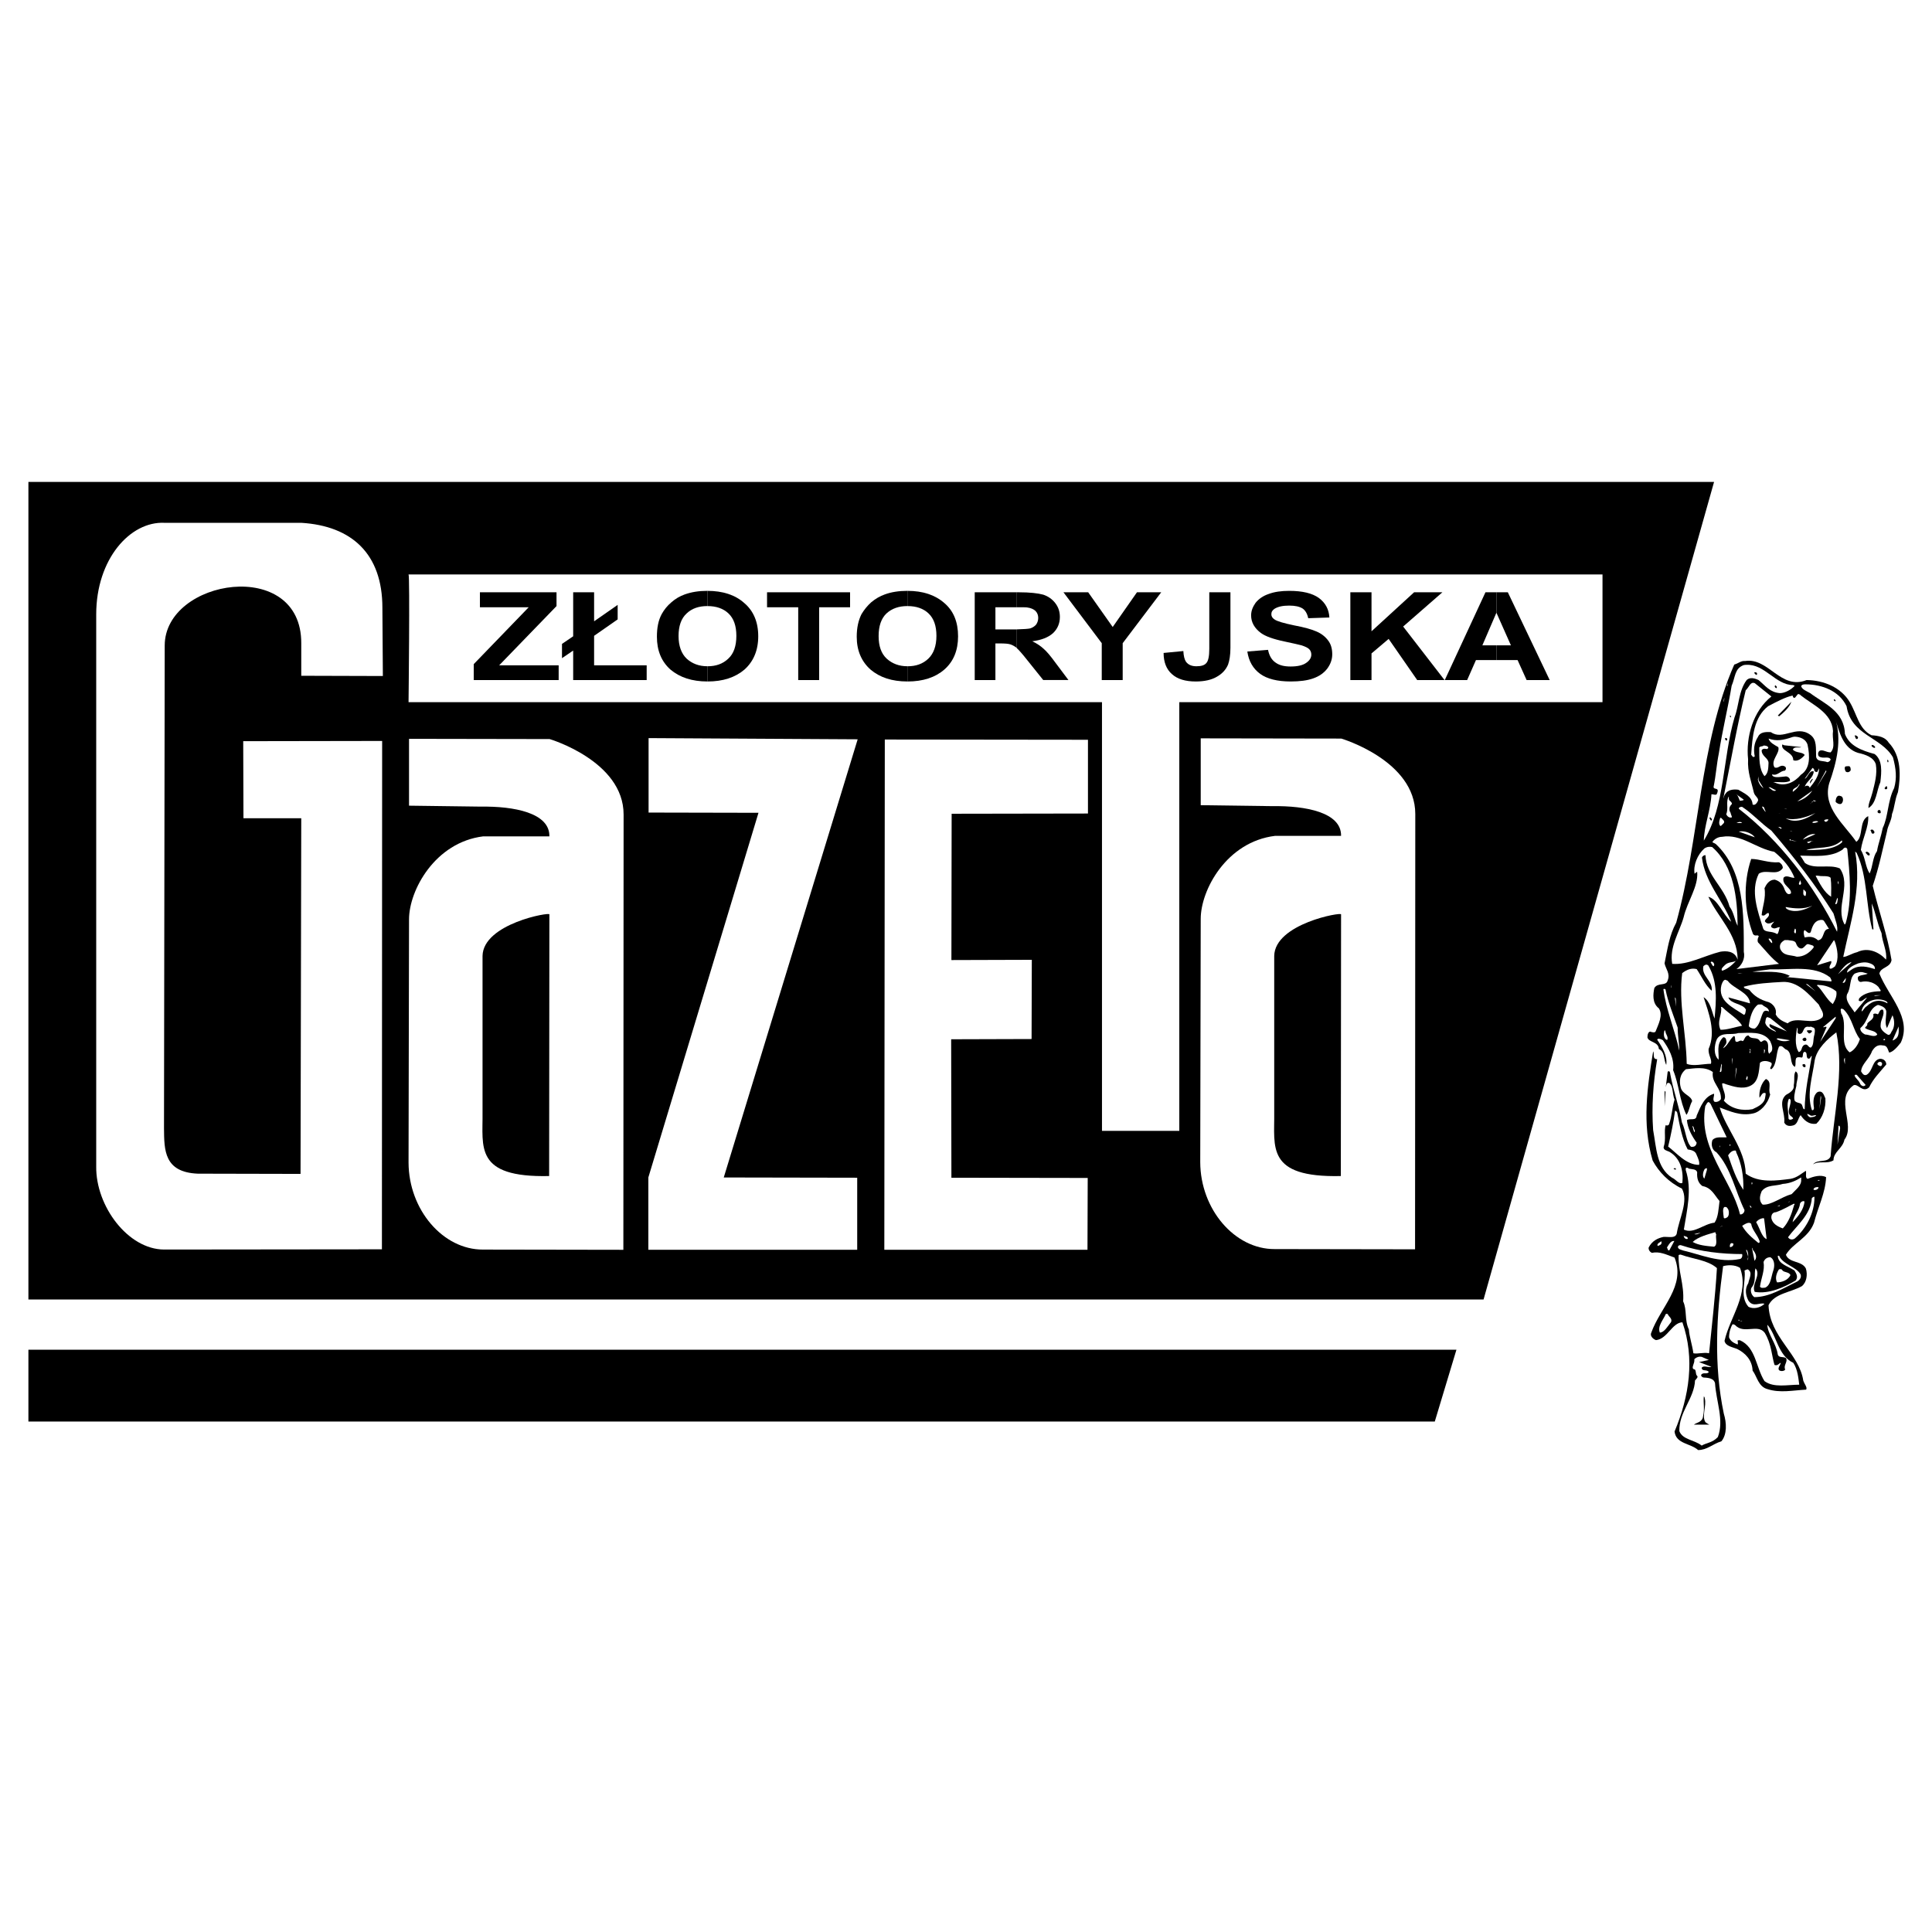 <?xml version="1.0" encoding="utf-8"?>
<!-- Generator: Adobe Illustrator 13.0.0, SVG Export Plug-In . SVG Version: 6.00 Build 14948)  -->
<!DOCTYPE svg PUBLIC "-//W3C//DTD SVG 1.0//EN" "http://www.w3.org/TR/2001/REC-SVG-20010904/DTD/svg10.dtd">
<svg version="1.0" id="Layer_1" xmlns="http://www.w3.org/2000/svg" xmlns:xlink="http://www.w3.org/1999/xlink" x="0px" y="0px"
	 width="192.756px" height="192.756px" viewBox="0 0 192.756 192.756" enable-background="new 0 0 192.756 192.756"
	 xml:space="preserve">
<g>
	<polygon fill-rule="evenodd" clip-rule="evenodd" fill="#FFFFFF" points="0,0 192.756,0 192.756,192.756 0,192.756 0,0 	"/>
	<polygon fill-rule="evenodd" clip-rule="evenodd" points="2.834,48.08 171.013,48.08 148.015,129.652 2.834,129.652 2.834,48.08 
		2.834,48.08 	"/>
	<path fill-rule="evenodd" clip-rule="evenodd" fill="#FFFFFF" d="M9.599,116.385V61.299l0,0c0-5.53,3.395-9.304,6.812-9.138l0,0
		h13.647l0,0c5.055,0.309,8.093,3.109,8.093,8.473l0,0l0.047,6.812l-8.141-0.024v-3.228l0,0c0.047-8.639-13.624-6.456-13.624,0.214
		l0,0l-0.071,48.179l0,0c0.023,2.16,0,4.367,3.37,4.51l0,0l10.253,0.023l0.071-35.482H24.29l-0.024-7.69l13.861-0.023l-0.023,50.719
		l-21.74,0.023l0,0C12.755,124.645,9.551,120.326,9.599,116.385L9.599,116.385L9.599,116.385L9.599,116.385z"/>
	<polygon fill-rule="evenodd" clip-rule="evenodd" fill="#FFFFFF" points="64.685,124.691 64.685,117.477 75.674,81.093 
		64.709,81.07 64.709,73.641 85.571,73.76 72.209,117.477 85.523,117.502 85.523,124.691 64.685,124.691 64.685,124.691 	"/>
	<polygon fill-rule="evenodd" clip-rule="evenodd" fill="#FFFFFF" points="88.229,124.691 88.277,73.783 108.546,73.807 
		108.546,81.165 94.946,81.188 94.922,95.785 102.944,95.761 102.921,103.664 94.898,103.688 94.922,117.502 108.521,117.525 
		108.498,124.691 88.229,124.691 88.229,124.691 	"/>
	<polygon fill-rule="evenodd" clip-rule="evenodd" points="2.834,134.66 2.834,141.828 143.149,141.828 145.31,134.66 2.834,134.66 
		2.834,134.66 	"/>
	<path fill-rule="evenodd" clip-rule="evenodd" fill="#FFFFFF" d="M40.761,57.312h119.121v12.745h-42.223v42.769h-7.714V70.057
		H40.761l0,0C40.761,70.057,40.904,57.478,40.761,57.312L40.761,57.312L40.761,57.312L40.761,57.312z"/>
	<polygon fill-rule="evenodd" clip-rule="evenodd" points="47.265,67.85 47.265,66.26 52.747,60.587 47.882,60.587 47.882,59.092 
		55.524,59.092 55.524,60.469 49.804,66.378 55.738,66.378 55.738,67.85 47.265,67.85 47.265,67.85 	"/>
	<polygon fill-rule="evenodd" clip-rule="evenodd" points="57.186,63.483 57.186,59.092 59.274,59.092 59.274,61.988 61.624,60.35 
		61.624,61.798 59.274,63.435 59.274,66.378 64.519,66.378 64.519,67.85 57.186,67.85 57.186,64.907 56.07,65.666 56.07,64.242 
		57.186,63.483 57.186,63.483 	"/>
	<path fill-rule="evenodd" clip-rule="evenodd" d="M70.571,58.95c1.543,0,2.777,0.403,3.679,1.21c0.926,0.783,1.4,1.898,1.4,3.323
		c0,1.4-0.475,2.516-1.376,3.322c-0.926,0.784-2.136,1.187-3.679,1.187c0,0,0,0-0.023,0l0,0v-1.519l0,0c0.023,0,0.023,0,0.023,0
		c0.831,0,1.52-0.237,2.065-0.759c0.545-0.499,0.807-1.258,0.807-2.279c0-0.997-0.261-1.732-0.783-2.23
		c-0.522-0.499-1.234-0.736-2.089-0.736c0,0,0,0-0.023,0l0,0V58.95L70.571,58.95L70.571,58.95z"/>
	<path fill-rule="evenodd" clip-rule="evenodd" d="M65.54,63.53c0-0.902,0.143-1.638,0.475-2.255
		c0.237-0.427,0.546-0.831,0.973-1.187c0.403-0.356,0.854-0.617,1.329-0.783c0.664-0.237,1.4-0.356,2.254-0.356l0,0l0,0v1.519l0,0
		c-0.854,0-1.543,0.237-2.065,0.736c-0.546,0.498-0.807,1.258-0.807,2.254s0.285,1.756,0.807,2.255
		c0.546,0.498,1.234,0.759,2.065,0.759l0,0v1.519l0,0c-1.519,0-2.753-0.403-3.679-1.187C65.991,65.999,65.54,64.907,65.54,63.53
		L65.54,63.53L65.54,63.53L65.54,63.53z"/>
	<polygon fill-rule="evenodd" clip-rule="evenodd" points="79.638,67.85 79.638,60.587 76.528,60.587 76.528,59.092 84.812,59.092 
		84.812,60.587 81.727,60.587 81.727,67.85 79.638,67.85 79.638,67.85 	"/>
	<path fill-rule="evenodd" clip-rule="evenodd" d="M90.532,58.95c1.542,0,2.753,0.403,3.679,1.21
		c0.925,0.783,1.376,1.898,1.376,3.323c0,1.4-0.451,2.516-1.376,3.322c-0.902,0.784-2.136,1.187-3.655,1.187h-0.023l0,0v-1.519l0,0
		h0.023c0.831,0,1.519-0.237,2.065-0.759c0.522-0.499,0.807-1.258,0.807-2.279c0-0.997-0.261-1.732-0.783-2.23
		c-0.522-0.499-1.234-0.736-2.089-0.736h-0.023l0,0V58.95L90.532,58.95L90.532,58.95z"/>
	<path fill-rule="evenodd" clip-rule="evenodd" d="M85.476,63.53c0-0.902,0.167-1.638,0.475-2.255
		c0.261-0.427,0.57-0.831,0.973-1.187c0.427-0.356,0.878-0.617,1.353-0.783c0.641-0.237,1.4-0.356,2.255-0.356l0,0l0,0v1.519l0,0
		c-0.854,0-1.543,0.237-2.089,0.736c-0.522,0.498-0.783,1.258-0.783,2.254s0.261,1.756,0.807,2.255
		c0.546,0.498,1.234,0.759,2.065,0.759l0,0v1.519l0,0c-1.543,0-2.753-0.403-3.679-1.187C85.951,65.999,85.476,64.907,85.476,63.53
		L85.476,63.53L85.476,63.53L85.476,63.53z"/>
	<path fill-rule="evenodd" clip-rule="evenodd" d="M101.449,59.092h0.189l0,0c1.116,0,1.923,0.095,2.444,0.237
		c0.499,0.166,0.902,0.451,1.211,0.854c0.309,0.404,0.451,0.854,0.451,1.376c0,0.641-0.237,1.187-0.688,1.614
		c-0.475,0.427-1.163,0.688-2.064,0.807c0.45,0.213,0.83,0.474,1.115,0.735c0.309,0.261,0.712,0.736,1.21,1.424l0,0l1.282,1.708
		h-2.517l-1.542-1.922l0,0c-0.522-0.665-0.902-1.092-1.092-1.258l0,0v-1.875l0,0c0.688-0.023,1.115-0.047,1.329-0.095
		c0.237-0.071,0.451-0.213,0.594-0.379c0.118-0.166,0.213-0.404,0.213-0.665c0-0.285-0.095-0.522-0.284-0.712
		c-0.19-0.167-0.451-0.285-0.808-0.333c-0.118-0.023-0.475-0.023-1.044-0.023l0,0V59.092L101.449,59.092L101.449,59.092z"/>
	<path fill-rule="evenodd" clip-rule="evenodd" d="M97.248,67.85v-8.757h4.201v1.495l0,0c-0.143,0-0.309,0-0.475,0l0,0h-1.661v2.207
		h1.566l0,0c0.213,0,0.403,0,0.569,0l0,0v1.875l0,0v-0.024c-0.214-0.166-0.428-0.285-0.641-0.356
		c-0.214-0.071-0.57-0.095-1.068-0.095l0,0h-0.427v3.655H97.248L97.248,67.85L97.248,67.85z"/>
	<polygon fill-rule="evenodd" clip-rule="evenodd" points="109.922,67.85 109.922,64.171 106.101,59.092 108.569,59.092 
		111.014,62.557 113.435,59.092 115.855,59.092 112.011,64.171 112.011,67.85 109.922,67.85 109.922,67.85 	"/>
	<path fill-rule="evenodd" clip-rule="evenodd" d="M120.65,59.092h2.111v5.53l0,0c0,0.736-0.095,1.282-0.237,1.685
		c-0.213,0.498-0.569,0.902-1.115,1.21c-0.521,0.309-1.234,0.475-2.112,0.475c-1.021,0-1.827-0.237-2.373-0.736
		c-0.546-0.475-0.831-1.187-0.831-2.112l0,0l1.97-0.189l0,0c0.024,0.498,0.119,0.854,0.262,1.067
		c0.237,0.309,0.569,0.451,1.044,0.451s0.807-0.095,0.997-0.332c0.189-0.214,0.285-0.688,0.285-1.4l0,0V59.092L120.65,59.092
		L120.65,59.092z"/>
	<path fill-rule="evenodd" clip-rule="evenodd" d="M124.447,65.002l2.065-0.167l0,0c0.118,0.57,0.355,0.997,0.735,1.258
		c0.38,0.285,0.878,0.404,1.519,0.404c0.688,0,1.211-0.119,1.543-0.356c0.356-0.237,0.522-0.522,0.522-0.831
		c0-0.213-0.071-0.403-0.214-0.545c-0.143-0.143-0.403-0.261-0.76-0.38c-0.261-0.071-0.807-0.19-1.685-0.38
		c-1.14-0.237-1.923-0.522-2.374-0.854c-0.641-0.475-0.973-1.068-0.973-1.756c0-0.451,0.166-0.854,0.45-1.258
		c0.31-0.38,0.736-0.688,1.306-0.878c0.57-0.214,1.258-0.309,2.041-0.309c1.329,0,2.303,0.237,2.967,0.712
		c0.665,0.499,0.997,1.139,1.045,1.946l0,0l-2.112,0.071l0,0c-0.095-0.451-0.285-0.783-0.57-0.974
		c-0.308-0.189-0.735-0.284-1.329-0.284c-0.617,0-1.091,0.095-1.447,0.308c-0.214,0.143-0.333,0.309-0.333,0.546
		c0,0.214,0.096,0.38,0.31,0.522c0.261,0.19,0.926,0.379,1.946,0.593c1.021,0.19,1.779,0.403,2.254,0.617
		c0.499,0.213,0.879,0.522,1.163,0.902c0.285,0.379,0.403,0.831,0.403,1.376c0,0.498-0.166,0.973-0.498,1.424
		c-0.332,0.427-0.783,0.76-1.4,0.973c-0.593,0.214-1.353,0.309-2.255,0.309c-1.329,0-2.35-0.261-3.038-0.76
		C125.017,66.71,124.59,65.975,124.447,65.002L124.447,65.002L124.447,65.002L124.447,65.002z"/>
	<polygon fill-rule="evenodd" clip-rule="evenodd" points="134.724,67.85 134.724,59.092 136.836,59.092 136.836,62.984 
		141.085,59.092 143.909,59.092 139.993,62.51 144.122,67.85 141.394,67.85 138.545,63.744 136.836,65.192 136.836,67.85 
		134.724,67.85 134.724,67.85 	"/>
	<polygon fill-rule="evenodd" clip-rule="evenodd" points="154.613,67.85 152.311,67.85 151.409,65.856 149.32,65.856 
		149.32,64.385 150.744,64.385 149.32,61.181 149.32,59.092 150.436,59.092 154.613,67.85 154.613,67.85 	"/>
	<polygon fill-rule="evenodd" clip-rule="evenodd" points="149.32,65.856 147.256,65.856 146.378,67.85 144.146,67.85 
		148.205,59.092 149.32,59.092 149.32,61.181 149.297,61.133 147.896,64.385 149.32,64.385 149.32,65.856 149.32,65.856 	"/>
	<path fill-rule="evenodd" clip-rule="evenodd" d="M174.099,65.951c2.35-0.38,3.56,2.943,6.146,1.898
		c1.757,0.024,3.442,0.76,4.296,2.184c0.736,1.21,0.902,2.706,2.184,3.323c0.688,0.048,1.354,0.166,1.709,0.736
		c1.282,1.329,1.211,3.346,0.926,4.937c-0.332,0.807-0.332,1.543-0.593,2.184c-0.048,0.688-0.428,1.163-0.499,1.732
		c-0.475,1.946-0.807,3.608-1.424,5.435c0.617,2.587,1.472,4.937,1.875,7.405c-0.119,0.783-1.092,0.688-1.211,1.353
		c0.926,2.302,3.275,4.415,2.137,6.882c-0.356,0.451-0.76,0.926-1.163,0.998c-0.166-0.404-0.214-0.713-0.617-0.713
		c-0.569-0.119-0.854,0.189-1.092,0.57c-0.285,0.807-1.044,1.281-1.092,2.018c0.166,0.283,0.309,0.451,0.569,0.332
		c0.641-0.404,0.522-1.473,1.33-1.59c0.403,0,0.616,0.285,0.616,0.568c-0.616,0.736-1.306,1.424-1.709,2.279
		c-0.641,0.594-1.092-0.381-1.543-0.213c-1.945,1.375,0.214,3.963-0.925,5.434c-0.166,0.879-1.092,1.211-1.092,2.064
		c-0.688,0.404-1.424,0-2.041,0.404c0.451-0.57,1.472-0.096,1.756-0.807c0.285-4.129,1.377-8.402,0.569-12.365
		c-0.854,0.641-1.945,1.613-2.159,2.801c-0.237,1.709-0.808,3.322-0.285,4.936c0.119,0.096,0.214-0.047,0.214-0.189
		c-0.095-0.617-0.095-1.258,0.356-1.59c0.569-0.238,0.664,0.451,0.783,0.617c0.07,0.973-0.285,1.969-0.902,2.539
		c-0.807,0.119-1.306-0.451-1.566-0.854c-0.285,0.332-0.285,0.9-0.735,1.02c-0.403,0.119-0.736,0.047-0.902-0.285
		c0.119-0.973-0.641-2.018,0.166-2.752c0.451-0.238,0.854-0.523,0.783-0.973c0.119-0.57-0.047-1.045,0.19-1.377
		c0.45,0.283,0.047,1.02,0.07,1.447c-0.142,0.57-0.308,1.234-0.142,1.52c0.309,0.26,0.593,0.117,0.712,0.402
		c0.095,0.238,0.095,0.428,0.261,0.404c0.023-1.828,0.428-3.607,0.712-5.316c-0.143,0-0.143,0.402-0.427,0.236
		c-0.166-0.236,0-0.568-0.262-0.641c-0.308,0-0.118,0.498-0.308,0.57c-0.262-0.047-0.451-0.072-0.57,0.07
		c-0.118,0.334,0,0.57-0.118,0.855c-0.569-0.285-0.214-1.281-0.783-1.686c-0.356-0.096-0.451-0.545-0.808-0.332
		c-0.332,0.736-0.189,1.779-0.759,2.254c-0.095-0.023-0.119-0.07-0.119-0.07c0-0.166,0.237-0.355,0.119-0.57
		c-0.404-0.236-0.902-0.236-1.14,0c-0.119,0.902-0.119,1.898-0.973,2.303c-0.783,0.379-1.709,0.047-2.35-0.143
		c-0.238-0.096-0.356-0.143-0.451-0.096c0,0.617,0.521,1.188,0.166,1.709c0.735,0.855,1.898,1.045,2.872,0.855
		c0.616-0.285,1.187-0.57,1.258-1.188c0.047-0.236,0.047-0.285,0.047-0.402c-0.332-0.166-0.45,0.283-0.616,0.449
		c-0.072-0.615,0.166-1.471,0.641-1.873c0.664,0.283,0.166,1.02,0.427,1.541c-0.261,1.021-1.021,1.758-1.709,1.898
		c-1.258,0.285-2.35-0.236-3.322-0.592c0.569,2.064,2.539,4.129,2.587,6.598c1.305,0.973,3.133,0.688,4.462,0.521
		c0.688-0.117,1.14-0.568,1.543-0.807c0.07,0.285-0.096,0.689,0.166,0.807c0.593-0.236,1.329-0.451,1.851-0.166
		c-0.07,1.59-0.807,2.967-1.21,4.557c-0.569,1.52-2.112,2.018-2.801,3.182c0.333,0.854,1.591,0.568,1.994,1.375
		c0.189,0.617,0.07,1.377-0.403,1.758c-1.14,0.641-2.729,0.711-3.323,1.898c0.119,3.203,3.062,4.818,3.465,7.523
		c0.143,0.404,0.428,0.688,0.285,0.902c-1.329,0.07-2.587,0.355-3.845-0.049c-0.926-0.236-1.045-1.258-1.495-1.85
		c-0.048-1.068-0.736-1.758-1.543-2.16c-0.475-0.189-1.163-0.285-1.258-0.807c0.546-2.422,2.516-4.699,1.543-7.287
		c-0.522-0.332-1.259-0.285-1.686-0.166c-0.665,4.938-0.949,9.85,0.071,14.715c0.285,0.926,0.332,2.064-0.237,2.754
		c-0.902,0.283-1.424,0.877-2.326,0.877c-0.76-0.688-2.207-0.594-2.35-1.852c1.472-3.488,2.041-7.285,0.783-10.893
		c-1.021,0.023-1.495,1.66-2.634,1.779c-0.333-0.119-0.617-0.451-0.476-0.736c0.926-2.586,3.466-4.65,2.326-7.5
		c-0.83-0.307-1.519-0.641-2.255-0.473c-0.285-0.119-0.355-0.404-0.332-0.523c0.332-0.664,0.902-0.949,1.495-1.068
		c0.546-0.023,1.14,0.166,1.306-0.309c0.237-1.543,1.21-3.25,0.522-4.51c-1.33-0.641-2.303-1.66-2.92-2.799
		c-1.092-3.68-0.522-7.406,0.048-10.895c0.166,0.262-0.119,0.783,0.403,0.783c-0.403,2.373-0.569,4.723-0.403,7.072
		c0.332,1.805,0.332,3.727,1.875,4.748c0.403,0.166,0.688,0.688,1.044,0.521c0.119-1.281-0.214-2.469-1.306-3.109
		c-0.284-0.119-0.569-0.166-0.569-0.451c0.285-0.854,0-1.566,0.214-2.23c0,0.094,0.284,0.094,0.332-0.072
		c0.309-0.854,0.285-1.613,0.546-2.443c-0.237-0.594-0.118-1.33-0.522-1.662c-0.308-0.07-0.284,0.215-0.355,0.428l0,0l0.189-1.543
		l0,0c0.143-0.166,0.262,0.023,0.262,0.236c0.309,1.662,0.878,3.205,1.163,4.818c0.403,0.855,0.403,1.898,0.901,2.422
		c0.309,0.047,0.522-0.072,0.569-0.404c-0.498-0.688-0.901-1.447-0.973-2.254c0.355-0.215,0.926,0.119,0.973-0.451
		c0.404-0.926,0.76-1.898,1.732-2.184c0.048,0.236-0.189,0.594,0.048,0.807c0.285,0.072,0.569-0.119,0.641-0.285
		c0.048-1.139-0.973-1.59-0.807-2.682c-0.783-0.594-1.898-0.355-2.682-0.285c-0.641,0.498-0.688,1.234-0.522,1.828
		c0.166,0.688,1.021,0.783,1.14,1.354c-0.285,0.521-0.285,0.973-0.57,1.377c-0.688-1.377-0.735-3.039-1.329-4.463
		c0.143-1.188-0.451-2.184-1.021-2.99c-0.237-0.143-0.521-0.215-0.569-0.047c0.498,0.734,1.044,1.613,0.902,2.516
		c-0.285-0.57-0.119-1.307-0.736-1.592c-0.048-0.758-1.021-0.641-1.14-1.162c0-0.285,0.096-0.57,0.285-0.57
		c0.166,0.072,0.451,0.119,0.522,0c0.284-0.734,0.783-1.637,0.332-2.324c-0.688-0.523-0.569-1.449-0.451-2.018
		c0.333-0.594,1.188-0.166,1.329-0.76c0.285-0.688-0.189-1.14-0.309-1.709c0.309-1.495,0.475-2.801,1.163-4.058
		c2.35-8.449,2.326-17.848,5.791-25.751C173.434,66.188,173.719,65.904,174.099,65.951L174.099,65.951L174.099,65.951
		L174.099,65.951z"/>
	<path fill-rule="evenodd" clip-rule="evenodd" fill="#FFFFFF" d="M174.241,66.331c1.827-0.095,2.919,2.017,4.651,2.017
		c0.119,0.047,0.166,0.071,0.166,0.071c-0.332,0.379-0.973,0.735-1.471,0.735c-0.997-0.071-1.448-0.735-2.137-1.305
		c-0.403-0.189-0.854-0.308-1.187,0c-0.807,1.092-0.76,2.563-1.21,3.727c-1.211,4.177-0.926,8.805-3.062,12.294
		c0.024-1.471,0.688-3.038,0.76-4.628c0.237,0,0.403,0.119,0.522,0c0.118-0.238,0.166-0.451,0-0.522
		c-0.166-0.048-0.309-0.048-0.309-0.214c0.237-1.139,0.309-2.302,0.522-3.323c0.355-2.302,0.925-4.604,1.281-6.764
		c0.38-0.878,0.285-1.732,1.21-2.065C174.075,66.331,174.193,66.331,174.241,66.331L174.241,66.331L174.241,66.331L174.241,66.331z"
		/>
	<path fill-rule="evenodd" clip-rule="evenodd" d="M175.285,67.138c0.023,0.024,0.023,0.071,0,0.19
		c-0.095,0.047-0.213-0.119-0.261-0.19C175.024,67.043,175.19,67.043,175.285,67.138L175.285,67.138L175.285,67.138L175.285,67.138z
		"/>
	<path fill-rule="evenodd" clip-rule="evenodd" fill="#FFFFFF" d="M172.366,68.277c0,0.071,0,0.143-0.048,0.19
		c-0.047-0.119,0.048-0.19,0.048-0.356C172.366,68.182,172.366,68.229,172.366,68.277L172.366,68.277L172.366,68.277L172.366,68.277
		z"/>
	<path fill-rule="evenodd" clip-rule="evenodd" fill="#FFFFFF" d="M175.072,68.158l1.661,1.33l0,0
		c-1.828,1.447-2.563,4.058-2.326,6.266c-0.071,1.305,0.332,2.23,0.569,3.299c0.096,0.403,0.546,0.569,0.403,0.878
		c-0.118,0.237-0.308,0.451-0.521,0.333c-0.048-0.807-0.808-1.092-1.425-1.472c-0.475-0.071-1.044,0-1.281,0.403
		c-0.166,0.167-0.166,0.427-0.214,0.451c0.736-3.631,1.377-7.286,2.231-10.775C174.55,68.515,174.621,67.992,175.072,68.158
		L175.072,68.158L175.072,68.158L175.072,68.158z"/>
	<path fill-rule="evenodd" clip-rule="evenodd" fill="#FFFFFF" d="M180.15,68.277c1.614,0,3.347,0.641,4.083,2.184
		c0.45,2.919,3.441,3.038,4.628,5.103c0.309,1.139,0.403,2.064,0.118,3.062c-0.664,1.305-0.569,2.801-1.139,3.987
		c-0.166,0.854-0.451,1.566-0.57,2.302c-0.45,0.641-0.403,1.495-0.735,2.231c-0.428-0.641-0.428-1.614-0.878-2.35
		c0.166-1.187,0.807-2.279,0.735-3.37c-0.949,0.451-0.451,2.041-1.187,2.563c-1.211-1.756-3.394-3.417-2.706-5.838
		c0.76-2.136,1.282-4.343,0.594-6.479c0.403,1.376,0.807,2.99,2.278,3.441c0.76,0.166,1.566,0.451,1.78,1.139
		c0.166,0.997-0.119,1.946-0.332,2.801c-0.143,0.593-0.428,1.115-0.403,1.566c0.807-0.475,0.807-1.732,1.187-2.587
		c0.118-1.021,0.237-2.184-0.57-2.801c-1.305-0.356-2.516-0.807-2.966-2.017c-0.072-2.279-2.089-3.015-3.466-4.059
		c-0.427-0.237-0.783-0.356-0.901-0.688C179.771,68.277,179.984,68.277,180.15,68.277L180.15,68.277L180.15,68.277L180.15,68.277z"
		/>
	<path fill-rule="evenodd" clip-rule="evenodd" d="M177.231,68.467c0.023,0.024,0.071,0.071,0.023,0.19
		c-0.118,0-0.189-0.119-0.189-0.19c0-0.047,0.071-0.095,0.071-0.095L177.231,68.467L177.231,68.467L177.231,68.467L177.231,68.467z"
		/>
	<path fill-rule="evenodd" clip-rule="evenodd" fill="#FFFFFF" d="M179.652,69.369c1.211,0.973,3.109,1.733,3.228,3.56
		c-0.118,0.807,0.285,1.566-0.237,2.136c-0.451,0-0.759-0.309-1.092-0.166c-0.237,0.166-0.166,0.498-0.071,0.569
		c0.428,0.285,0.926-0.071,1.163,0.285c0,0.118-0.166,0.285-0.332,0.285c-0.427-0.167-0.997,0-1.115-0.522
		c-0.048-0.854,0.118-1.732-0.617-2.231c-1.377-0.973-2.706,0.617-3.893-0.237c-0.522-0.047-1.092,0-1.281,0.451
		c-0.451,0.688-0.451,1.376-0.332,1.97c-0.214,0.166-0.237-0.071-0.356-0.166c0.119-1.804,0.261-3.726,1.685-4.842
		c0.854-0.451,1.709-0.902,2.445-1.068c0.023,0.166,0.143,0.332,0.284,0.166c0.143-0.166,0.262-0.404,0.356-0.285
		C179.604,69.274,179.652,69.369,179.652,69.369L179.652,69.369L179.652,69.369L179.652,69.369z"/>
	<path fill-rule="evenodd" clip-rule="evenodd" fill="#FFFFFF" d="M172.033,69.772c-0.047,0.024,0,0.19-0.095,0.238l0,0l0.095-0.404
		l0,0C172.033,69.606,172.033,69.725,172.033,69.772L172.033,69.772L172.033,69.772L172.033,69.772z"/>
	<path fill-rule="evenodd" clip-rule="evenodd" d="M183.142,69.938l-0.048,0.023c-0.048,0-0.166-0.071-0.119-0.19
		C183.046,69.772,183.142,69.843,183.142,69.938L183.142,69.938L183.142,69.938L183.142,69.938z"/>
	<path fill-rule="evenodd" clip-rule="evenodd" d="M178.727,70.01c-0.213,0.593-0.735,1.044-1.21,1.448
		c-0.048,0-0.143-0.071-0.143-0.071l0,0L178.727,70.01L178.727,70.01L178.727,70.01z"/>
	<polygon fill-rule="evenodd" clip-rule="evenodd" fill="#FFFFFF" points="171.678,71.22 170.942,74.899 171.678,71.22 
		171.678,71.22 	"/>
	<path fill-rule="evenodd" clip-rule="evenodd" d="M172.698,71.505v0.071c-0.047,0-0.166-0.119-0.095-0.166
		C172.698,71.41,172.722,71.458,172.698,71.505L172.698,71.505L172.698,71.505L172.698,71.505z"/>
	<path fill-rule="evenodd" clip-rule="evenodd" d="M185.372,73.546c0,0.071,0,0.142-0.095,0.19c-0.166,0-0.166-0.19-0.237-0.356
		C185.158,73.332,185.324,73.451,185.372,73.546L185.372,73.546L185.372,73.546L185.372,73.546z"/>
	<path fill-rule="evenodd" clip-rule="evenodd" d="M172.318,73.831v0.024c-0.047,0.047-0.166,0-0.166-0.024
		c-0.047-0.095-0.047-0.166-0.047-0.166C172.224,73.57,172.342,73.665,172.318,73.831L172.318,73.831L172.318,73.831L172.318,73.831
		z"/>
	<path fill-rule="evenodd" clip-rule="evenodd" fill="#FFFFFF" d="M179.083,73.499c0.521,0.023,1.092,0.237,1.258,0.807
		c0.237,1.116,0.284,2.374-0.665,2.991c-0.641,0.759-1.542,1.163-2.421,0.854c-0.237-0.095-0.284-0.119-0.355-0.119
		c0.522-0.048,1.234,0.119,1.685-0.119c0.048-0.285-0.237-0.451-0.403-0.451c-0.569,0.048-1.044,0.166-1.329-0.047
		c-0.047-0.071-0.047-0.166-0.047-0.166c0.498,0.213,0.807-0.356,1.258-0.356c0.213-0.166,0.118-0.404-0.048-0.451
		c-0.427-0.19-0.569,0.285-0.973,0.119c-0.428-0.712,0.569-1.4,0.38-2.017c-0.404-0.238-0.854-0.451-0.974-0.855
		c0.807,0.285,1.448,0.167,2.421-0.166C178.988,73.499,179.083,73.499,179.083,73.499L179.083,73.499L179.083,73.499L179.083,73.499
		z"/>
	<path fill-rule="evenodd" clip-rule="evenodd" d="M177.991,74.353l1.732,0.19l0,0c-0.285,0.118-0.688-0.119-0.854,0.237
		c0.332,0.38,0.949,0.213,1.187,0.546c-0.284,0.356-0.735,0.688-1.139,0.522c0-0.854-1.306-0.902-1.092-1.59
		C177.825,74.305,177.943,74.305,177.991,74.353L177.991,74.353L177.991,74.353L177.991,74.353z"/>
	<path fill-rule="evenodd" clip-rule="evenodd" fill="#FFFFFF" d="M175.974,74.377c0.166,0.023,0.355,0.023,0.451,0.189
		c0,0.048-0.096,0.166-0.096,0.166c-0.166,0-0.403-0.118-0.569,0.119c0,0.617,0.665,0.76,0.688,1.258
		c-0.023,0.522-0.023,1.044-0.403,1.329c-0.57-0.711-0.522-1.827-0.522-2.872C175.713,74.4,175.808,74.519,175.974,74.377
		L175.974,74.377L175.974,74.377L175.974,74.377z"/>
	<path fill-rule="evenodd" clip-rule="evenodd" d="M186.986,74.424c0.071,0,0.166,0.19,0.023,0.19c-0.119,0-0.237-0.119-0.285-0.19
		C186.725,74.258,186.938,74.329,186.986,74.424L186.986,74.424L186.986,74.424L186.986,74.424z"/>
	<polygon fill-rule="evenodd" clip-rule="evenodd" fill="#FFFFFF" points="170.775,75.848 170.277,78.791 170.775,75.848 
		170.775,75.848 	"/>
	<path fill-rule="evenodd" clip-rule="evenodd" d="M188.41,75.967c-0.048,0.237-0.166-0.047-0.095-0.166
		C188.362,75.801,188.41,75.872,188.41,75.967L188.41,75.967L188.41,75.967L188.41,75.967z"/>
	<path fill-rule="evenodd" clip-rule="evenodd" fill="#FFFFFF" d="M181.005,76.821c0,0.072,0.071,0.238,0.309,0.19l0,0l0.166-0.356
		l0,0c0.048,0.688-0.475,1.4-0.925,1.946c-0.071-0.261-0.333-0.261-0.499-0.119c0.214-0.569,0.854-0.854,0.902-1.519
		c-0.475-0.143-0.57,0.617-0.902,0.735l0,0l0.783-1.092l0,0C180.91,76.655,181.005,76.727,181.005,76.821L181.005,76.821
		L181.005,76.821L181.005,76.821z"/>
	<path fill-rule="evenodd" clip-rule="evenodd" d="M184.471,76.441c0.166,0.024,0.189,0.309,0.166,0.427
		c-0.143,0.214-0.38,0.214-0.499,0.095c-0.118-0.214-0.118-0.451,0-0.499C184.305,76.441,184.375,76.441,184.471,76.441
		L184.471,76.441L184.471,76.441L184.471,76.441z"/>
	<path fill-rule="evenodd" clip-rule="evenodd" fill="#FFFFFF" d="M182.191,77.011l-0.925,1.519l0.925-1.686l0,0
		C182.191,76.916,182.239,76.964,182.191,77.011L182.191,77.011L182.191,77.011L182.191,77.011z"/>
	<path fill-rule="evenodd" clip-rule="evenodd" fill="#FFFFFF" d="M175.451,77.842l0.499,0.807l0,0
		c-0.309-0.214-0.546-0.594-0.594-1.044C175.404,78.269,175.451,76.845,175.451,77.842L175.451,77.842L175.451,77.842
		L175.451,77.842z"/>
	<path fill-rule="evenodd" clip-rule="evenodd" d="M180.863,77.747l-0.262,0.427l0,0c-0.071-0.19,0.095-0.356,0.214-0.475
		C180.863,77.699,180.863,77.747,180.863,77.747L180.863,77.747L180.863,77.747L180.863,77.747z"/>
	<path fill-rule="evenodd" clip-rule="evenodd" fill="#FFFFFF" d="M179.534,78.293c-0.167,0.308-0.38,0.498-0.665,0.711
		c-0.071-0.451,0.498-0.332,0.617-0.783C179.534,78.221,179.534,78.293,179.534,78.293L179.534,78.293L179.534,78.293
		L179.534,78.293z"/>
	<path fill-rule="evenodd" clip-rule="evenodd" d="M188.291,78.649c0,0.071-0.166,0.142-0.213,0.071
		c-0.119-0.071,0-0.167,0.118-0.285C188.291,78.435,188.291,78.601,188.291,78.649L188.291,78.649L188.291,78.649L188.291,78.649z"
		/>
	<path fill-rule="evenodd" clip-rule="evenodd" fill="#FFFFFF" d="M176.614,78.554l0.594,0.309l0,0
		c-0.285,0.166-0.522-0.166-0.76-0.309C176.52,78.554,176.567,78.554,176.614,78.554L176.614,78.554L176.614,78.554L176.614,78.554z
		"/>
	<path fill-rule="evenodd" clip-rule="evenodd" fill="#FFFFFF" d="M180.815,78.886c-0.332,0.475-0.831,0.878-1.495,1.068l0,0
		L180.815,78.886L180.815,78.886L180.815,78.886z"/>
	<path fill-rule="evenodd" clip-rule="evenodd" fill="#FFFFFF" d="M173.387,79.361l0.593,0.427l0,0
		c-0.071,0.095-0.284,0.095-0.403,0.095c-0.118-0.285-0.189-0.522-0.355-0.688C173.292,79.266,173.292,79.266,173.387,79.361
		L173.387,79.361L173.387,79.361L173.387,79.361z"/>
	<path fill-rule="evenodd" clip-rule="evenodd" fill="#FFFFFF" d="M172.484,79.622c-0.047,0.309,0.309,0.309,0.309,0.594
		c-0.309,0.285-0.309,0.617-0.142,0.854c0.07,0.285,0.142,0.356,0.142,0.474c-0.284,0.095-0.475-0.118-0.569-0.308
		c0.261-0.57-0.071-1.258,0.261-1.78C172.484,79.527,172.484,79.574,172.484,79.622L172.484,79.622L172.484,79.622L172.484,79.622z"
		/>
	<path fill-rule="evenodd" clip-rule="evenodd" d="M183.758,79.479c0.167,0.142,0.167,0.522-0.047,0.712
		c-0.214,0.095-0.475-0.071-0.569-0.19c0-0.332,0.118-0.617,0.355-0.617C183.663,79.432,183.711,79.432,183.758,79.479
		L183.758,79.479L183.758,79.479L183.758,79.479z"/>
	<path fill-rule="evenodd" clip-rule="evenodd" fill="#FFFFFF" d="M180.815,79.954c-0.071,0.095-0.119,0.213-0.237,0.261l0,0
		l0.45-0.38l0,0C180.483,79.835,181.812,79.954,180.815,79.954L180.815,79.954L180.815,79.954L180.815,79.954z"/>
	<path fill-rule="evenodd" clip-rule="evenodd" fill="#FFFFFF" d="M173.813,80.5c0.997,0.641,1.899,1.661,2.92,2.374
		c2.35,2.753,4.414,5.435,6.194,8.259c0.189,0.688,0.475,1.305,0.356,1.827c-2.303-4.604-5.673-9.066-9.803-12.27
		C173.481,80.5,173.719,80.5,173.813,80.5L173.813,80.5L173.813,80.5L173.813,80.5z"/>
	<polygon fill-rule="evenodd" clip-rule="evenodd" fill="#FFFFFF" points="179.89,80.595 178.94,80.785 179.89,80.595 
		179.89,80.595 	"/>
	<path fill-rule="evenodd" clip-rule="evenodd" fill="#FFFFFF" d="M169.897,80.951v0.071c0-0.047,0-0.119,0.024-0.237
		C169.922,80.856,169.922,80.903,169.897,80.951L169.897,80.951L169.897,80.951L169.897,80.951z"/>
	<path fill-rule="evenodd" clip-rule="evenodd" fill="#FFFFFF" d="M177.967,80.666c0.071,0.024,0.238,0,0.309,0.071l0,0
		L177.967,80.666L177.967,80.666L177.967,80.666z"/>
	<path fill-rule="evenodd" clip-rule="evenodd" d="M187.627,80.951c0,0.024,0.071,0.19-0.095,0.19c-0.237,0-0.237-0.19-0.166-0.285
		C187.58,80.737,187.627,80.903,187.627,80.951L187.627,80.951L187.627,80.951L187.627,80.951z"/>
	<path fill-rule="evenodd" clip-rule="evenodd" fill="#FFFFFF" d="M176.068,80.761c0.261,0.546-0.143,0-0.284-0.284
		C175.926,80.477,175.997,80.477,176.068,80.761L176.068,80.761L176.068,80.761L176.068,80.761z"/>
	<path fill-rule="evenodd" clip-rule="evenodd" fill="#FFFFFF" d="M177.422,81.141c0.023,0,0.166,0,0.236,0.024l0,0L177.422,81.141
		L177.422,81.141L177.422,81.141z"/>
	<path fill-rule="evenodd" clip-rule="evenodd" fill="#FFFFFF" d="M181.124,81.117c-0.902,0.617-2.041,1.068-2.967,0.522
		C179.083,81.9,180.222,81.544,181.124,81.117L181.124,81.117L181.124,81.117L181.124,81.117z"/>
	<path fill-rule="evenodd" clip-rule="evenodd" d="M170.775,81.687l0.024,0.071c0,0.071-0.071,0.166-0.119,0.071
		c-0.118-0.143-0.118-0.19-0.118-0.237C170.681,81.473,170.681,81.639,170.775,81.687L170.775,81.687L170.775,81.687L170.775,81.687
		z"/>
	<path fill-rule="evenodd" clip-rule="evenodd" fill="#FFFFFF" d="M171.796,81.687c0.072,0.071,0.31,0.237,0.19,0.427
		c-0.166,0.166-0.285,0.333-0.356,0.285c-0.213-0.238-0.047-0.641,0-0.807C171.701,81.592,171.796,81.639,171.796,81.687
		L171.796,81.687L171.796,81.687L171.796,81.687z"/>
	<path fill-rule="evenodd" clip-rule="evenodd" fill="#FFFFFF" d="M182.429,81.782c-0.095,0.166-0.332,0.332-0.427,0.071
		C182.002,81.782,182.334,81.687,182.429,81.782L182.429,81.782L182.429,81.782L182.429,81.782z"/>
	<path fill-rule="evenodd" clip-rule="evenodd" fill="#FFFFFF" d="M181.408,81.971c-0.095,0.095-0.498,0.19-0.593,0.095
		C180.815,81.971,181.219,81.853,181.408,81.971L181.408,81.971L181.408,81.971L181.408,81.971z"/>
	<path fill-rule="evenodd" clip-rule="evenodd" fill="#FFFFFF" d="M173.813,82.114c-0.142,0-0.284,0-0.569,0
		C173.529,81.971,173.672,81.971,173.813,82.114L173.813,82.114L173.813,82.114L173.813,82.114z"/>
	<path fill-rule="evenodd" clip-rule="evenodd" fill="#FFFFFF" d="M177.683,82.565l0.071,0.047
		c-0.071,0.214-0.214-0.119-0.403-0.119C177.422,82.494,177.611,82.494,177.683,82.565L177.683,82.565L177.683,82.565
		L177.683,82.565z"/>
	<path fill-rule="evenodd" clip-rule="evenodd" d="M186.938,82.897c0.071,0.024,0.071,0.071,0.071,0.19
		c-0.071,0.119-0.237,0.119-0.285,0c-0.047-0.119-0.047-0.19-0.118-0.237C186.725,82.684,186.938,82.802,186.938,82.897
		L186.938,82.897L186.938,82.897L186.938,82.897z"/>
	<path fill-rule="evenodd" clip-rule="evenodd" fill="#FFFFFF" d="M173.695,82.944c0.45-0.047,1.163,0.238,1.377,0.593l0,0
		l-1.591-0.569l0,0C173.529,82.944,173.601,82.944,173.695,82.944L173.695,82.944L173.695,82.944L173.695,82.944z"/>
	<path fill-rule="evenodd" clip-rule="evenodd" fill="#FFFFFF" d="M178.514,82.944c0.07,0.024,0.189-0.047,0.308,0.024l0,0
		L178.514,82.944L178.514,82.944L178.514,82.944z"/>
	<path fill-rule="evenodd" clip-rule="evenodd" fill="#FFFFFF" d="M171.796,83.49c1.899-0.332,3.395,1.163,5.222,1.496
		c0.879,0.712,1.614,1.566,2.018,2.587c-0.355,0.047-0.807-0.333-1.092,0c-0.189,0.76,0.854,1.021,0.736,1.566
		c-0.333,0.214-0.499-0.119-0.617-0.356c-0.166-0.522-0.475-0.878-0.997-1.02c-0.569,0-0.854,0.498-1.021,0.854
		c0.166,0.973-0.214,1.875-0.285,2.682c0.332,0.19,0.403-0.213,0.688-0.213c0.214,0.403-0.403,0.569-0.356,0.854
		c0.285,0.38,0.642,0.119,0.926,0c-0.095,0.167-0.403,0.38-0.284,0.57c0.355,0.285,0.569-0.047,0.854,0
		c-0.119,0.166-0.096,0.57-0.285,0.688c-0.522-0.356-1.14-0.119-1.377-0.522c-0.569-1.78-1.305-3.797-0.451-5.506
		c0.736-0.499,1.828,0.285,2.397-0.57c0-0.285-0.214-0.499-0.38-0.57c-1.115,0.071-1.898-0.332-2.776-0.332
		c-0.831,2.444-0.688,5.245,0.189,7.5c0.237,0.285,0.451,0,0.569,0.213c-0.118,0.19-0.189,0.57,0,0.688
		c0.688,0.759,1.306,1.542,2.018,2.065l0,0l-4.248,0.522l0,0c0.498-0.332,0.901-1.021,0.735-1.709c0-3.75,0.071-8.093-2.8-10.775
		c-0.19-0.119-0.285-0.119-0.333-0.19C171.013,83.728,171.417,83.49,171.796,83.49L171.796,83.49L171.796,83.49L171.796,83.49z"/>
	<path fill-rule="evenodd" clip-rule="evenodd" fill="#FFFFFF" d="M181.124,83.229l-1.258,0.546l0,0
		C180.198,83.396,180.721,83.134,181.124,83.229L181.124,83.229L181.124,83.229L181.124,83.229z"/>
	<path fill-rule="evenodd" clip-rule="evenodd" fill="#FFFFFF" d="M183.758,84.06c-0.949,0.807-2.396,0.712-3.56,0.76
		c1.092-0.404,2.539,0,3.56-0.974C183.782,83.894,183.83,83.965,183.758,84.06L183.758,84.06L183.758,84.06L183.758,84.06z"/>
	<polygon fill-rule="evenodd" clip-rule="evenodd" fill="#FFFFFF" points="182.737,83.419 182.358,83.941 182.737,83.419 
		182.737,83.419 	"/>
	<path fill-rule="evenodd" clip-rule="evenodd" fill="#FFFFFF" d="M178.798,83.823l0.475,0.143l-0.735-0.143l0,0
		C178.584,83.538,178.703,83.965,178.798,83.823L178.798,83.823L178.798,83.823L178.798,83.823z"/>
	<path fill-rule="evenodd" clip-rule="evenodd" fill="#FFFFFF" d="M180.673,83.917c0.071,0,0.19,0,0.237,0
		c-0.166-0.118-0.451,0.404-0.617,0.095l0,0L180.673,83.917L180.673,83.917L180.673,83.917z"/>
	<path fill-rule="evenodd" clip-rule="evenodd" fill="#FFFFFF" d="M170.823,84.511c2.184,1.922,2.516,5.103,2.539,7.856
		c-0.308-0.569-0.355-1.305-0.807-1.922c-0.522-1.97-2.35-3.109-2.396-5.126c-0.143,0-0.285,0.071-0.356,0.237
		c0.285,2.421,2.065,4.249,2.919,6.408c-0.807-0.665-1.305-2.231-2.278-2.492c0.902,1.994,2.896,3.727,2.919,6.218
		c-0.474,0.546-0.996,0.997-1.542,1.163c-0.19-0.19,0.166-0.451,0.332-0.617c0.403-0.356,1.021-0.142,1.187-0.546
		c-0.284-0.831-1.139-0.831-1.709-0.735c-1.613,0.403-3.204,1.329-4.794,1.21c-0.309-1.662,0.736-3.205,1.14-4.652
		c0.38-1.614,1.471-3.038,1.353-4.51c-0.143,0-0.143,0.119-0.262,0.167c-0.142-0.854,0.285-1.899,0.974-2.516
		C170.325,84.463,170.609,84.463,170.823,84.511L170.823,84.511L170.823,84.511L170.823,84.511z"/>
	<path fill-rule="evenodd" clip-rule="evenodd" fill="#FFFFFF" d="M184.305,84.725c0.236,2.374,0.521,5.055-0.167,7.405
		c-0.047,0.047-0.095,0.119-0.095,0.119c-0.997-1.733,0.712-3.845-0.475-5.602c-1.092-0.475-2.516,0.143-3.489-0.546
		c-0.189-0.332-0.355-0.569-0.475-0.735c1.282,0,3.062,0.237,4.249-0.617C184.043,84.463,184.257,84.559,184.305,84.725
		L184.305,84.725L184.305,84.725L184.305,84.725z"/>
	<path fill-rule="evenodd" clip-rule="evenodd" fill="#FFFFFF" d="M185.254,85.128c1.091,2.374,0.878,5.126,1.543,7.595
		c0.07,0,0.118,0,0.118,0l0,0l-0.166-2.587l0,0c0.403,0.973,0.521,1.946,0.973,2.967c0.071,0.926,0.569,1.78,0.451,2.635
		c-0.735-0.783-1.828-1.258-2.896-0.736c-0.522,0.119-0.973,0.451-1.377,0.475c0.688-3.347,1.875-6.835,1.188-10.514
		C185.158,85.033,185.206,85.033,185.254,85.128L185.254,85.128L185.254,85.128L185.254,85.128z"/>
	<path fill-rule="evenodd" clip-rule="evenodd" d="M186.345,85.009c0.072,0.024,0.238,0.143,0.19,0.309
		c-0.166,0.119-0.285-0.119-0.403-0.237C186.132,84.962,186.298,84.962,186.345,85.009L186.345,85.009L186.345,85.009
		L186.345,85.009z"/>
	<path fill-rule="evenodd" clip-rule="evenodd" fill="#FFFFFF" d="M181.479,87.383c0.309,0.071,0.926-0.047,1.163,0.19
		c0.095,0.736,0.048,1.329,0.048,1.898c-0.688-0.427-1.14-1.329-1.543-2.088C181.267,87.335,181.385,87.383,181.479,87.383
		L181.479,87.383L181.479,87.383L181.479,87.383z"/>
	<path fill-rule="evenodd" clip-rule="evenodd" fill="#FFFFFF" d="M183.426,88c0,0.023,0.024,0.19,0,0.237
		c-0.047-0.095-0.095-0.237-0.047-0.333L183.426,88L183.426,88L183.426,88L183.426,88z"/>
	<path fill-rule="evenodd" clip-rule="evenodd" fill="#FFFFFF" d="M179.676,88.213l-0.095,0.071c-0.237-0.071,0-0.237,0-0.499
		C179.581,87.881,179.747,88.047,179.676,88.213L179.676,88.213L179.676,88.213L179.676,88.213z"/>
	<path fill-rule="evenodd" clip-rule="evenodd" fill="#FFFFFF" d="M180.175,88.973c0.023,0.023,0.023,0.309-0.048,0.427
		c-0.332-0.071-0.166-0.427-0.214-0.641C180.008,88.759,180.079,88.878,180.175,88.973L180.175,88.973L180.175,88.973
		L180.175,88.973z"/>
	<path fill-rule="evenodd" clip-rule="evenodd" fill="#FFFFFF" d="M183.354,89.732c-0.047,0.143,0,0.522-0.261,0.475l0,0
		l0.214-0.641l0,0C183.354,89.638,183.354,89.685,183.354,89.732L183.354,89.732L183.354,89.732L183.354,89.732z"/>
	<path fill-rule="evenodd" clip-rule="evenodd" fill="#FFFFFF" d="M180.721,90.421c-0.665,0.356-1.496,0.641-2.279,0.356
		c-0.236-0.119-0.284-0.167-0.284-0.285c0.901,0.166,1.827,0.237,2.634-0.119L180.721,90.421L180.721,90.421L180.721,90.421
		L180.721,90.421z"/>
	<path fill-rule="evenodd" clip-rule="evenodd" fill="#FFFFFF" d="M182.002,91.916l0.475,0.759l0,0c-0.688,0-0.403,1.044-1.092,1.14
		c-0.451-0.404-0.878-0.38-1.329-0.285c-0.095-0.237-0.166-0.641,0-0.736c0.166,0.095,0.403,0.451,0.594,0.214
		c0.142-0.499,0.332-1.068,0.83-1.187C181.67,91.75,181.907,91.75,182.002,91.916L182.002,91.916L182.002,91.916L182.002,91.916z"/>
	<path fill-rule="evenodd" clip-rule="evenodd" fill="#FFFFFF" d="M179.178,92.818c0,0.071,0.023,0.237-0.048,0.309
		c-0.213-0.071-0.118-0.309-0.047-0.475C179.13,92.652,179.178,92.723,179.178,92.818L179.178,92.818L179.178,92.818L179.178,92.818
		z"/>
	<path fill-rule="evenodd" clip-rule="evenodd" fill="#FFFFFF" d="M176.614,93.672c0.071,0,0.237,0.237,0.19,0.427
		c-0.166-0.071-0.285-0.285-0.356-0.427C176.52,93.625,176.52,93.625,176.614,93.672L176.614,93.672L176.614,93.672L176.614,93.672z
		"/>
	<path fill-rule="evenodd" clip-rule="evenodd" fill="#FFFFFF" d="M178.395,93.791c0.237,0.071,0.712,0,0.807,0.356
		c0.119,0.356,0.403,0.569,0.641,0.451c0.285-0.166,0.38-0.499,0.642-0.38c0.261,0.095,0.545,0.095,0.45,0.332
		c-0.45,0.57-0.996,0.902-1.661,0.902c-0.688-0.213-1.329-0.047-1.661-0.783c-0.119-0.451,0.118-0.688,0.451-0.878
		C178.229,93.791,178.3,93.791,178.395,93.791L178.395,93.791L178.395,93.791L178.395,93.791z"/>
	<path fill-rule="evenodd" clip-rule="evenodd" fill="#FFFFFF" d="M183.07,93.957c0.237,0.712,0.45,1.732,0,2.468
		c-0.214,0.143-0.38,0.285-0.522,0.19c-0.095-0.309,0.261-0.475,0.143-0.736l0,0l-1.4,0.427l1.685-2.516l0,0
		C183.022,93.862,183.022,93.862,183.07,93.957L183.07,93.957L183.07,93.957L183.07,93.957z"/>
	<path fill-rule="evenodd" clip-rule="evenodd" fill="#FFFFFF" d="M170.942,96.045c0.023,0.024,0.166,0.19,0.023,0.356
		c-0.119,0-0.19-0.285-0.285-0.356C170.681,95.879,170.895,95.951,170.942,96.045L170.942,96.045L170.942,96.045L170.942,96.045z"/>
	<path fill-rule="evenodd" clip-rule="evenodd" fill="#FFFFFF" d="M184.589,96.141l-1.21,1.045l0,0
		c0.403-0.452,0.712-1.045,1.376-1.211C184.66,96.045,184.66,96.045,184.589,96.141L184.589,96.141L184.589,96.141L184.589,96.141z"
		/>
	<path fill-rule="evenodd" clip-rule="evenodd" fill="#FFFFFF" d="M186.345,96.045c0.238,0.071,0.76,0.19,0.713,0.641
		c-0.688-0.214-1.52-0.451-2.255,0c-0.237,0.166-0.403,0.285-0.522,0.356c0-0.475,0.712-0.76,1.115-0.926
		C185.823,95.999,186.084,95.999,186.345,96.045L186.345,96.045L186.345,96.045L186.345,96.045z"/>
	<path fill-rule="evenodd" clip-rule="evenodd" fill="#FFFFFF" d="M170.467,96.378c0.926,1.614,0.76,3.466,0.594,5.245
		c-0.285-0.713-0.403-1.686-1.092-2.137c0.498,1.543,1.258,3.441,0.498,5.174c-0.047,0.617,0.356,1.021,0.238,1.473
		c-0.76,0-1.78,0.285-2.422,0c-0.047-3.039-0.83-6.123-0.45-9.043c0.522-0.403,0.973-0.522,1.447-0.403
		c0.522,0.784,0.854,1.591,1.495,2.159c0.143-0.973-1.044-1.471-0.83-2.444c0.071-0.071,0.261-0.237,0.427-0.119
		C170.42,96.283,170.467,96.378,170.467,96.378L170.467,96.378L170.467,96.378L170.467,96.378z"/>
	<path fill-rule="evenodd" clip-rule="evenodd" fill="#FFFFFF" d="M176.614,96.71c2.018,0.072,4.367-0.451,5.981,0.808
		c0.095,0.189,0.166,0.285,0.118,0.402l0,0l-4.557-0.449l0,0c0.118,0,0.237,0.047,0.403-0.119c-1.139-0.57-2.469-0.332-3.726-0.404
		l0,0L176.614,96.71L176.614,96.71L176.614,96.71z"/>
	<path fill-rule="evenodd" clip-rule="evenodd" fill="#FFFFFF" d="M185.823,96.995l0.521,0.143l0,0
		c-0.284,0.166-0.735,0.095-0.973,0.333c-0.071,0.332,0.119,0.498,0.285,0.498c0.688-0.166,1.376,0.07,1.78,0.521
		c0.047,0.166,0.284,0.309,0.166,0.404c-0.807,0.023-1.614,0.166-2.112,0.711c-0.048,0.143-0.048,0.215-0.048,0.215
		c0.285,0.236,0.546-0.215,0.831-0.285l0,0l-1.234,1.471l0,0c-0.309-0.498-0.973-1.115-0.76-1.803
		c0.451-0.713,0.19-1.566,0.76-2.065C185.324,97.02,185.609,96.948,185.823,96.995L185.823,96.995L185.823,96.995L185.823,96.995z"
		/>
	<path fill-rule="evenodd" clip-rule="evenodd" fill="#FFFFFF" d="M173.695,97.113c0,0,0.071,0,0.166,0
		c-0.166,0-0.332,0.072-0.499,0.024C173.481,97.138,173.601,97.113,173.695,97.113L173.695,97.113L173.695,97.113L173.695,97.113z"
		/>
	<path fill-rule="evenodd" clip-rule="evenodd" d="M179.178,97.398c0.071,0,0.237,0,0.356,0l0,0H179.178L179.178,97.398
		L179.178,97.398z"/>
	<polygon fill-rule="evenodd" clip-rule="evenodd" fill="#FFFFFF" points="175.285,97.518 177.351,97.518 175.285,97.518 
		175.285,97.518 	"/>
	<path fill-rule="evenodd" clip-rule="evenodd" fill="#FFFFFF" d="M184.162,97.564c0,0.143-0.048,0.594-0.332,0.475l0,0
		L184.162,97.564L184.162,97.564L184.162,97.564z"/>
	<path fill-rule="evenodd" clip-rule="evenodd" fill="#FFFFFF" d="M172.366,97.85c0.593,0.807,2.184,1.162,2.23,2.254l0,0
		l-2.159-0.594l0,0c0.237,0.689,1.471,0.594,1.756,1.234c-0.048,0.215-0.048,0.5-0.214,0.5c-1.091-0.736-2.634-1.377-2.23-2.967
		c0.119-0.357,0.237-0.523,0.403-0.523C172.271,97.803,172.366,97.85,172.366,97.85L172.366,97.85L172.366,97.85L172.366,97.85z"/>
	<path fill-rule="evenodd" clip-rule="evenodd" fill="#FFFFFF" d="M166.741,98.254c0,0.07,0.071,0.236,0,0.307l0,0v-0.475l0,0
		C166.741,98.158,166.741,98.205,166.741,98.254L166.741,98.254L166.741,98.254L166.741,98.254z"/>
	<path fill-rule="evenodd" clip-rule="evenodd" fill="#FFFFFF" d="M177.825,97.969c1.542-0.096,2.658,1.234,3.631,2.254
		c0.214,0.498,0.569,0.854,0.38,1.258c-0.949,0.902-2.563-0.166-3.489,0.617c-0.521-0.213-0.973-0.451-1.187-0.902
		c0.143-0.568-0.285-1.043-0.688-1.209c-0.878-0.238-1.495-0.643-1.922-1.211c-0.262-0.166-0.546-0.096-0.57-0.332
		C175.19,98.111,176.567,98.039,177.825,97.969L177.825,97.969L177.825,97.969L177.825,97.969z"/>
	<path fill-rule="evenodd" clip-rule="evenodd" fill="#FFFFFF" d="M180.436,98.277l0.712,0.641l-0.973-0.736l0,0
		C180.27,98.182,180.341,98.182,180.436,98.277L180.436,98.277L180.436,98.277L180.436,98.277z"/>
	<path fill-rule="evenodd" clip-rule="evenodd" fill="#FFFFFF" d="M181.479,98.277c0.594,0,1.258,0.236,1.732,0.641
		c0.096,0.521-0.189,0.973-0.355,1.258c-0.617-0.451-1.021-1.377-1.59-1.875C181.313,98.277,181.385,98.229,181.479,98.277
		L181.479,98.277L181.479,98.277L181.479,98.277z"/>
	<path fill-rule="evenodd" clip-rule="evenodd" fill="#FFFFFF" d="M166.172,98.727c0.237,1.234,0.759,2.492,1.21,3.799
		c0,0.854,0.166,1.59,0.166,2.301c-0.451-2.064-1.353-4.176-1.59-6.146C166.076,98.633,166.124,98.68,166.172,98.727L166.172,98.727
		L166.172,98.727L166.172,98.727z"/>
	<path fill-rule="evenodd" clip-rule="evenodd" fill="#FFFFFF" d="M167.192,99.629l0.023,0.807l-0.119-0.973l0,0
		C167.097,99.535,167.145,99.535,167.192,99.629L167.192,99.629L167.192,99.629L167.192,99.629z"/>
	<path fill-rule="evenodd" clip-rule="evenodd" fill="#FFFFFF" d="M187.2,99.297h0.45l-0.664,0.072l0,0
		C187.033,99.32,187.104,99.297,187.2,99.297L187.2,99.297L187.2,99.297L187.2,99.297z"/>
	<path fill-rule="evenodd" clip-rule="evenodd" fill="#FFFFFF" d="M186.986,99.748c0.451-0.096,0.997,0,1.258,0.189
		c0.071,0.049,0.071,0.166,0.071,0.166c-0.688-0.402-1.425-0.332-2.065,0.285c-0.284,0.166-0.332,0.451-0.521,0.521
		C185.8,100.27,186.369,99.891,186.986,99.748L186.986,99.748L186.986,99.748L186.986,99.748z"/>
	<path fill-rule="evenodd" clip-rule="evenodd" fill="#FFFFFF" d="M175.855,100.27c0.166,0.191,0.593,0.238,0.641,0.641
		c-0.167-0.047-0.404-0.166-0.57,0.072c-0.284,0.521-0.332,1.305-0.854,1.637c-0.31,0.023-0.594-0.143-0.594-0.283
		c0.118-0.855,0.356-1.709,0.926-2.113C175.642,100.223,175.76,100.176,175.855,100.27L175.855,100.27L175.855,100.27
		L175.855,100.27z"/>
	<path fill-rule="evenodd" clip-rule="evenodd" fill="#FFFFFF" d="M187.556,100.318c0.237,0.07,0.594,0.236,0.641,0.592
		c0,0.617-0.189,1.188,0.071,1.662l0,0l0.546-1.281l0,0c0.237,0.521,0.237,1.211-0.095,1.637c-0.119,0.285-0.237,0.381-0.403,0.285
		c-0.404-0.236-0.735-0.545-0.688-0.926c0-0.594,0.451-1.043,0.237-1.543c-0.356-0.117-0.403,0.451-0.522,0.451
		c-0.166-0.07-0.309-0.119-0.451,0c0.143,0.498-0.403,0.641-0.593,0.926c0.047,0.285-0.237,0.285-0.214,0.451
		c0.403,0.285,1.021,0.213,1.211,0.641c-0.262,0.332-0.831,0-1.211,0c-0.309-0.143-0.521-0.402-0.475-0.641
		c0.854-0.736,0.76-1.898,1.732-2.303C187.461,100.27,187.556,100.318,187.556,100.318L187.556,100.318L187.556,100.318
		L187.556,100.318z"/>
	<path fill-rule="evenodd" clip-rule="evenodd" fill="#FFFFFF" d="M171.915,100.555c0.594,0.594,1.495,1.092,1.898,1.781
		c-0.735,0.141-1.542,0.426-2.159,0.402c-0.404-0.854,0.214-1.59,0.047-2.277C171.82,100.461,171.868,100.508,171.915,100.555
		L171.915,100.555L171.915,100.555L171.915,100.555z"/>
	<path fill-rule="evenodd" clip-rule="evenodd" fill="#FFFFFF" d="M183.948,100.721c0.878,0.879,0.926,2.064,1.614,2.943
		c-0.167,0.57-0.57,1.139-1.021,1.33c-1.115-0.879-0.142-2.754-0.854-3.918c0-0.213-0.119-0.402,0.047-0.449
		C183.854,100.674,183.9,100.674,183.948,100.721L183.948,100.721L183.948,100.721L183.948,100.721z"/>
	<path fill-rule="evenodd" clip-rule="evenodd" fill="#FFFFFF" d="M183.142,101.6l-1.543,2.35l0.641-1.473l0,0
		c-0.118-0.117-0.189,0.049-0.355,0l0,0l1.258-1.043l0,0C183.142,101.434,183.165,101.553,183.142,101.6L183.142,101.6
		L183.142,101.6L183.142,101.6z"/>
	<path fill-rule="evenodd" clip-rule="evenodd" fill="#FFFFFF" d="M176.614,101.576l1.661,1.328l-1.708-0.734l0,0
		c-0.167,0.402,0.498,0.498,0.641,0.783c-0.403-0.168-0.974-0.451-1.092-0.902c0.047-0.285,0.047-0.57,0.237-0.57
		C176.52,101.527,176.567,101.576,176.614,101.576L176.614,101.576L176.614,101.576L176.614,101.576z"/>
	<path fill-rule="evenodd" clip-rule="evenodd" fill="#FFFFFF" d="M189.431,102.572c0.023,0.355,0.023,0.879-0.332,1.092
		c-0.119,0.119-0.285,0.143-0.285,0.143l0,0l0.617-1.4l0,0V102.572L189.431,102.572L189.431,102.572L189.431,102.572z"/>
	<path fill-rule="evenodd" clip-rule="evenodd" fill="#FFFFFF" d="M180.839,102.502c0.309,0.023,0.237,0.426,0.189,0.711
		c-0.165,0.498-0.023,1.021-0.355,1.307c-0.285,0-0.285-0.404-0.617-0.285c-0.403,0.166-0.189,0.617-0.594,0.734
		c-0.45-0.664-0.284-1.756-0.166-2.443c0.166,0.166-0.095,0.498,0.166,0.617c0.594,0.117,0.31-0.855,1.045-0.689
		C180.673,102.406,180.791,102.453,180.839,102.502L180.839,102.502L180.839,102.502L180.839,102.502z"/>
	<path fill-rule="evenodd" clip-rule="evenodd" fill="#FFFFFF" d="M166.172,102.953c0.023,0.236,0.308,0.521,0.166,0.807
		c-0.38-0.096-0.38-0.666-0.262-0.975C166.124,102.785,166.172,102.904,166.172,102.953L166.172,102.953L166.172,102.953
		L166.172,102.953z"/>
	<path fill-rule="evenodd" clip-rule="evenodd" d="M180.555,102.785c0.023,0,0.189,0,0.236,0.072
		c-0.047,0.166-0.236,0.285-0.332,0.236c-0.118-0.117-0.237-0.236-0.166-0.283C180.388,102.785,180.507,102.785,180.555,102.785
		L180.555,102.785L180.555,102.785L180.555,102.785z"/>
	<path fill-rule="evenodd" clip-rule="evenodd" fill="#FFFFFF" d="M173.41,103.07c1.045,0,2.516-0.26,3.204,0.807
		c0.19,0.404,0.309,0.855,0.071,1.092c-0.071,0.025-0.166,0.168-0.166,0.168c-0.285-0.334,0.095-0.975-0.332-1.307
		c-0.309-0.166-0.428,0.285-0.594,0.047c-0.285-0.498-0.854-0.094-1.139-0.568c-0.404,0-0.404,0.521-0.594,0.568
		c-0.285-0.213-0.499,0.238-0.712,0c-0.071-0.213,0-0.568-0.19-0.498c-0.45,0.404-0.569,0.926-1.044,1.211
		c0.118-0.285,0.427-0.428,0.309-0.807c-0.023-0.285-0.285-0.355-0.355-0.238c-0.642,0.689-0.356,1.449-0.404,2.184
		c-0.521-0.475-0.451-1.424-0.166-2.064C171.772,102.904,172.746,103.309,173.41,103.07L173.41,103.07L173.41,103.07L173.41,103.07z
		"/>
	<path fill-rule="evenodd" clip-rule="evenodd" d="M180.175,103.594c0.07,0.023,0.07,0.189,0,0.236
		c-0.167,0.119-0.38-0.047-0.333-0.166C179.961,103.498,180.175,103.498,180.175,103.594L180.175,103.594L180.175,103.594
		L180.175,103.594z"/>
	<path fill-rule="evenodd" clip-rule="evenodd" fill="#FFFFFF" d="M177.422,103.594l1.162,0.189l0,0
		c-0.403,0.166-0.973,0.119-1.329-0.119C177.255,103.617,177.326,103.594,177.422,103.594L177.422,103.594L177.422,103.594
		L177.422,103.594z"/>
	<path fill-rule="evenodd" clip-rule="evenodd" fill="#FFFFFF" d="M188.078,103.711c0,0.025-0.095,0.143-0.167,0.025
		C187.864,103.664,188.102,103.617,188.078,103.711L188.078,103.711L188.078,103.711L188.078,103.711z"/>
	<path fill-rule="evenodd" clip-rule="evenodd" fill="#FFFFFF" d="M176.092,104.852c-0.047,0.023,0,0.189-0.095,0.236l0,0v-0.402
		l0,0C176.045,104.686,176.092,104.756,176.092,104.852L176.092,104.852L176.092,104.852L176.092,104.852z"/>
	<path fill-rule="evenodd" clip-rule="evenodd" fill="#FFFFFF" d="M174.645,104.922c0,0.023,0,0.143-0.095,0.143
		c0-0.119,0.047-0.189,0.095-0.309C175,105.23,174.312,104.186,174.645,104.922L174.645,104.922L174.645,104.922L174.645,104.922z"
		/>
	<path fill-rule="evenodd" clip-rule="evenodd" fill="#FFFFFF" d="M173.387,105.137v-0.215l0,0
		C173.387,104.969,173.387,105.041,173.387,105.137L173.387,105.137L173.387,105.137L173.387,105.137z"/>
	<path fill-rule="evenodd" clip-rule="evenodd" fill="#FFFFFF" d="M172.841,105.777l-0.048,0.426v-0.641l0,0
		C172.841,105.609,172.841,105.682,172.841,105.777L172.841,105.777L172.841,105.777L172.841,105.777z"/>
	<path fill-rule="evenodd" clip-rule="evenodd" fill="#FFFFFF" d="M184.067,105.705v0.475l0,0c-0.048-0.236-0.167-0.475,0-0.641
		V105.705L184.067,105.705L184.067,105.705L184.067,105.705z"/>
	<path fill-rule="evenodd" clip-rule="evenodd" fill="#FFFFFF" d="M187.77,106.061c0.023,0.072,0,0.309-0.166,0.309
		c-0.214-0.07-0.333-0.166-0.285-0.283C187.438,105.895,187.675,105.895,187.77,106.061L187.77,106.061L187.77,106.061
		L187.77,106.061z"/>
	<path fill-rule="evenodd" clip-rule="evenodd" fill="#FFFFFF" d="M171.796,106.299c-0.095,0.143,0.072,0.76-0.213,0.641l0,0
		l0.166-0.807l0,0C171.796,106.203,171.796,106.252,171.796,106.299L171.796,106.299L171.796,106.299L171.796,106.299z"/>
	<path fill-rule="evenodd" clip-rule="evenodd" d="M180.104,106.227c0.023,0.025,0.071,0.191,0,0.238
		c-0.262,0.07-0.332-0.285-0.214-0.285C179.938,106.18,180.056,106.133,180.104,106.227L180.104,106.227L180.104,106.227
		L180.104,106.227z"/>
	<path fill-rule="evenodd" clip-rule="evenodd" fill="#FFFFFF" d="M173.268,106.678l-0.166,0.998l0.119-1.164l0,0
		C173.268,106.584,173.268,106.631,173.268,106.678L173.268,106.678L173.268,106.678L173.268,106.678z"/>
	<path fill-rule="evenodd" clip-rule="evenodd" fill="#FFFFFF" d="M174.359,107.51c0,0.023,0,0.236-0.095,0.236
		c-0.119-0.166,0-0.236,0.048-0.402C174.312,107.344,174.384,107.414,174.359,107.51L174.359,107.51L174.359,107.51L174.359,107.51z
		"/>
	<path fill-rule="evenodd" clip-rule="evenodd" fill="#FFFFFF" d="M185.254,107.248l0.878,0.996l0,0
		c-0.119,0.166-0.356,0.166-0.522-0.07c-0.166-0.451-0.617-0.688-0.569-0.926C185.088,107.248,185.206,107.201,185.254,107.248
		L185.254,107.248L185.254,107.248L185.254,107.248z"/>
	<polygon fill-rule="evenodd" clip-rule="evenodd" fill="#FFFFFF" points="164.7,108.482 164.7,108.553 164.7,108.553 
		164.7,108.482 164.7,108.482 	"/>
	<polygon fill-rule="evenodd" clip-rule="evenodd" points="166.172,108.934 166.076,110.381 166.076,108.838 166.076,108.838 
		166.172,108.934 166.172,108.934 166.172,108.934 	"/>
	<path fill-rule="evenodd" clip-rule="evenodd" fill="#FFFFFF" d="M181.693,109.551l-0.166,1.092l0.119-1.307l0,0
		C181.693,109.385,181.693,109.502,181.693,109.551L181.693,109.551L181.693,109.551L181.693,109.551z"/>
	<path fill-rule="evenodd" clip-rule="evenodd" fill="#FFFFFF" d="M178.655,109.836c0.024,0.473-0.45,1.162,0.024,1.518
		c0.166,0.096,0.284,0.262,0.166,0.285c-0.19,0.119-0.404,0.096-0.404-0.07c0-0.689-0.236-1.426,0.048-1.947
		C178.608,109.621,178.655,109.74,178.655,109.836L178.655,109.836L178.655,109.836L178.655,109.836z"/>
	<path fill-rule="evenodd" clip-rule="evenodd" fill="#FFFFFF" d="M170.657,110.119l1.614,3.348l0,0
		c-0.451,0.047-1.092-0.119-1.425,0.285c-0.166,0.498,0,1.02,0.403,1.209c1.472,1.59,1.875,3.893,2.801,5.768
		c0,0.309-0.284,0.475-0.45,0.428c-0.854-3.514-4.201-6.551-3.466-10.799c0.143-0.215,0.19-0.404,0.356-0.404
		C170.562,110.025,170.657,110.119,170.657,110.119L170.657,110.119L170.657,110.119L170.657,110.119z"/>
	<polygon fill-rule="evenodd" clip-rule="evenodd" fill="#FFFFFF" points="164.581,110.76 164.605,112.09 164.581,110.76 
		164.581,110.76 	"/>
	<path fill-rule="evenodd" clip-rule="evenodd" fill="#FFFFFF" d="M179.178,110.76c0,0.072,0.023,0.143,0,0.191
		c-0.048-0.119,0-0.191-0.048-0.357C179.178,110.666,179.249,110.666,179.178,110.76L179.178,110.76L179.178,110.76L179.178,110.76z
		"/>
	<path fill-rule="evenodd" clip-rule="evenodd" fill="#FFFFFF" d="M167.334,110.998c0.238,1.211,0.476,2.611,1.045,3.678
		c0.451,0.072,0.783,0.166,0.901,0.57c0.143,0.309,0.309,0.689,0.237,0.973c-1.305,0-2.23-1.186-3.085-1.826
		c0.285-1.211,0.522-2.35,0.688-3.561C167.169,110.785,167.287,110.902,167.334,110.998L167.334,110.998L167.334,110.998
		L167.334,110.998z"/>
	<path fill-rule="evenodd" clip-rule="evenodd" fill="#FFFFFF" d="M180.555,111.236c0.189,0.189,0.45,0,0.641,0.023
		c-0.048,0.166-0.404,0.213-0.617,0.213c-0.19-0.096-0.237-0.236-0.285-0.332C180.388,111.141,180.459,111.188,180.555,111.236
		L180.555,111.236L180.555,111.236L180.555,111.236z"/>
	<path fill-rule="evenodd" clip-rule="evenodd" fill="#FFFFFF" d="M168.996,112.541c0,0.143,0.166,0.236,0.07,0.428
		c-0.118-0.119-0.118-0.404-0.236-0.643C168.9,112.375,168.996,112.445,168.996,112.541L168.996,112.541L168.996,112.541
		L168.996,112.541z"/>
	<path fill-rule="evenodd" clip-rule="evenodd" fill="#FFFFFF" d="M183.592,112.541l-0.261,1.66l0.095-1.875l0,0
		C183.592,112.279,183.545,112.445,183.592,112.541L183.592,112.541L183.592,112.541L183.592,112.541z"/>
	<path fill-rule="evenodd" clip-rule="evenodd" fill="#FFFFFF" d="M171.63,114.416c-0.095,0.143,0-0.096-0.047-0.166
		C171.63,114.32,171.63,114.369,171.63,114.416L171.63,114.416L171.63,114.416L171.63,114.416z"/>
	<path fill-rule="evenodd" clip-rule="evenodd" fill="#FFFFFF" d="M172.651,114.25l-0.048,0.07
		C172.438,114.273,172.675,114.084,172.651,114.25L172.651,114.25L172.651,114.25L172.651,114.25z"/>
	<path fill-rule="evenodd" clip-rule="evenodd" fill="#FFFFFF" d="M173.221,114.961c0.521,1.092,0.759,2.373,0.712,3.75
		c-0.76-1.139-1.092-2.23-1.52-3.441c0.19-0.285,0.428-0.521,0.76-0.475C173.173,114.795,173.221,114.867,173.221,114.961
		L173.221,114.961L173.221,114.961L173.221,114.961z"/>
	<path fill-rule="evenodd" clip-rule="evenodd" fill="#FFFFFF" d="M168.521,116.6c0.309,0.07,0.712,0.023,0.807,0.355
		c-0.048,0.641,0.118,1.092,0.522,1.377c0.925,0.166,1.21,0.926,1.708,1.494c-0.095,0.736-0.118,1.615-0.498,2.16
		c-1.092,0.119-2.088,1.164-3.062,0.689c0.309-1.947,0.831-3.988,0.19-5.934c0-0.143,0-0.191,0-0.191
		C168.308,116.434,168.426,116.551,168.521,116.6L168.521,116.6L168.521,116.6L168.521,116.6z"/>
	<path fill-rule="evenodd" clip-rule="evenodd" fill="#FFFFFF" d="M170.301,116.719l-0.261,0.877l0,0
		c-0.237-0.236-0.118-0.736,0.048-0.973c0.118-0.072,0.166-0.072,0.213-0.072V116.719L170.301,116.719L170.301,116.719
		L170.301,116.719z"/>
	<path fill-rule="evenodd" clip-rule="evenodd" d="M167.192,116.6l0.023,0.023c-0.023,0.166-0.19,0-0.237,0
		C166.979,116.551,167.145,116.504,167.192,116.6L167.192,116.6L167.192,116.6L167.192,116.6z"/>
	<path fill-rule="evenodd" clip-rule="evenodd" fill="#FFFFFF" d="M179.7,117.643c0.071,0.643-0.499,0.998-0.949,1.496
		c-1.045,0.285-2.018,1.115-2.896,1.045c-0.451-0.451-0.214-1.021-0.096-1.33c0.522-0.688,1.424-0.498,2.112-0.736
		c0.736-0.047,1.329-0.332,1.828-0.641C179.7,117.477,179.724,117.549,179.7,117.643L179.7,117.643L179.7,117.643L179.7,117.643z"/>
	<path fill-rule="evenodd" clip-rule="evenodd" fill="#FFFFFF" d="M181.551,117.762c-0.047,0.023-0.166,0.072-0.213,0.023
		C181.338,117.785,181.504,117.668,181.551,117.762L181.551,117.762L181.551,117.762L181.551,117.762z"/>
	<path fill-rule="evenodd" clip-rule="evenodd" fill="#FFFFFF" d="M174.835,118.047c0,0.023,0,0.07-0.048,0.143
		c-0.048-0.072-0.048-0.189,0-0.238C174.787,117.951,174.835,118,174.835,118.047L174.835,118.047L174.835,118.047L174.835,118.047z
		"/>
	<path fill-rule="evenodd" clip-rule="evenodd" fill="#FFFFFF" d="M181.433,118.451c0.023,0.189-0.332,0.355-0.499,0.236
		C180.934,118.475,181.267,118.402,181.433,118.451L181.433,118.451L181.433,118.451L181.433,118.451z"/>
	<path fill-rule="evenodd" clip-rule="evenodd" fill="#FFFFFF" d="M181.028,119.471c0,1.52-0.783,3.062-1.945,4.082
		c-0.237,0.189-0.569,0.119-0.688-0.119c0.878-1.186,2.255-2.23,2.373-3.893C180.815,119.471,181.053,119.305,181.028,119.471
		L181.028,119.471L181.028,119.471L181.028,119.471z"/>
	<path fill-rule="evenodd" clip-rule="evenodd" fill="#FFFFFF" d="M178.395,119.945v0.023c0-0.023,0.071-0.07,0.189-0.117
		C178.561,119.898,178.466,119.945,178.395,119.945L178.395,119.945L178.395,119.945L178.395,119.945z"/>
	<path fill-rule="evenodd" clip-rule="evenodd" fill="#FFFFFF" d="M180.032,119.875c-0.048,0.76-0.617,1.494-1.187,2.064
		c0.095-0.617,0.688-1.188,0.735-1.828C179.652,119.875,179.938,119.779,180.032,119.875L180.032,119.875L180.032,119.875
		L180.032,119.875z"/>
	<path fill-rule="evenodd" clip-rule="evenodd" fill="#FFFFFF" d="M178.964,120.35c-0.213,0.76-0.522,1.613-1.092,2.207
		c-0.546-0.189-1.021-0.475-1.139-0.998c-0.048-0.402,0.166-0.617,0.45-0.617c0.688-0.236,1.258-0.592,1.805-0.854
		C179.13,120.184,178.964,120.184,178.964,120.35L178.964,120.35L178.964,120.35L178.964,120.35z"/>
	<path fill-rule="evenodd" clip-rule="evenodd" fill="#FFFFFF" d="M174.716,120.396l0.023,0.072
		c-0.023,0.117-0.118-0.072-0.189-0.168C174.621,120.301,174.668,120.301,174.716,120.396L174.716,120.396L174.716,120.396
		L174.716,120.396z"/>
	<path fill-rule="evenodd" clip-rule="evenodd" fill="#FFFFFF" d="M177.54,120.326c-0.048,0.023-0.166,0-0.214,0.07
		C177.326,120.326,177.729,120.158,177.54,120.326L177.54,120.326L177.54,120.326L177.54,120.326z"/>
	<path fill-rule="evenodd" clip-rule="evenodd" fill="#FFFFFF" d="M172.318,120.516c0.19,0.143,0.237,0.641,0.071,0.877
		c-0.118,0.119-0.332,0.215-0.403,0.119c-0.048-0.402-0.166-0.973,0.071-1.092C172.224,120.42,172.271,120.42,172.318,120.516
		L172.318,120.516L172.318,120.516L172.318,120.516z"/>
	<path fill-rule="evenodd" clip-rule="evenodd" fill="#FFFFFF" d="M176.021,121.701l0.237,1.924l0,0
		c-0.499-0.191-0.688-1.117-1.045-1.686c0.143-0.215,0.475-0.404,0.76-0.404C175.974,121.535,176.021,121.607,176.021,121.701
		L176.021,121.701L176.021,121.701L176.021,121.701z"/>
	<path fill-rule="evenodd" clip-rule="evenodd" fill="#FFFFFF" d="M174.716,122.105c0.071,0.521,0.522,0.996,0.759,1.52
		c0.119,0.213,0.119,0.402-0.047,0.379c-0.641-0.521-1.234-1.02-1.614-1.709C174.099,122.129,174.502,121.844,174.716,122.105
		L174.716,122.105L174.716,122.105L174.716,122.105z"/>
	<path fill-rule="evenodd" clip-rule="evenodd" fill="#FFFFFF" d="M171.678,122.391l-0.095,0.023
		c0.095-0.023,0.118-0.072,0.285-0.119C171.844,122.342,171.749,122.342,171.678,122.391L171.678,122.391L171.678,122.391
		L171.678,122.391z"/>
	<path fill-rule="evenodd" clip-rule="evenodd" fill="#FFFFFF" d="M171.227,123.15c-0.095,0.355,0.19,1.043-0.214,1.234
		c-0.807-0.072-1.566-0.143-2.136-0.477c0.569-0.521,1.543-0.758,2.255-0.973C171.18,123.055,171.18,123.102,171.227,123.15
		L171.227,123.15L171.227,123.15L171.227,123.15z"/>
	<path fill-rule="evenodd" clip-rule="evenodd" fill="#FFFFFF" d="M169.66,122.984c-0.095,0.07-0.451,0.236-0.617,0.141l0,0
		L169.66,122.984L169.66,122.984L169.66,122.984z"/>
	<path fill-rule="evenodd" clip-rule="evenodd" fill="#FFFFFF" d="M168.189,123.363c0.07,0.023,0.236,0.07,0.189,0.238
		c-0.189,0.07-0.356-0.096-0.403-0.285C168.022,123.316,168.094,123.316,168.189,123.363L168.189,123.363L168.189,123.363
		L168.189,123.363z"/>
	<path fill-rule="evenodd" clip-rule="evenodd" fill="#FFFFFF" d="M165.769,124.004c0,0.189-0.214,0.238-0.38,0.309
		c-0.119-0.238,0.213-0.355,0.38-0.475C165.769,123.908,165.769,123.957,165.769,124.004L165.769,124.004L165.769,124.004
		L165.769,124.004z"/>
	<path fill-rule="evenodd" clip-rule="evenodd" fill="#FFFFFF" d="M167.05,123.814l-0.499,0.926l0,0
		c-0.166,0.07-0.166-0.166-0.237-0.285C166.527,124.123,166.718,123.768,167.05,123.814L167.05,123.814L167.05,123.814
		L167.05,123.814z"/>
	<path fill-rule="evenodd" clip-rule="evenodd" fill="#FFFFFF" d="M172.936,124.074c0.023,0.072,0,0.238-0.166,0.311
		c-0.095,0.047-0.166,0.047-0.166,0.047c-0.048-0.166,0-0.332,0.118-0.404C172.841,124.027,172.936,124.074,172.936,124.074
		L172.936,124.074L172.936,124.074L172.936,124.074z"/>
	<path fill-rule="evenodd" clip-rule="evenodd" fill="#FFFFFF" d="M167.738,124.242c1.898,0.641,4.082,0.877,6.075,0.877
		c0.071,0.285-0.095,0.498-0.261,0.498c-2.018,0.404-3.868-0.449-5.625-0.854c-0.237-0.096-0.451-0.096-0.522-0.332
		C167.405,124.242,167.643,124.193,167.738,124.242L167.738,124.242L167.738,124.242L167.738,124.242z"/>
	<path fill-rule="evenodd" clip-rule="evenodd" fill="#FFFFFF" d="M174.882,124.691c0.166,0.191,0.475,0.643,0.237,0.998
		c-0.047,0.096-0.071,0.096-0.071,0.096l0,0l-0.261-1.307l0,0C174.835,124.525,174.882,124.598,174.882,124.691L174.882,124.691
		L174.882,124.691L174.882,124.691z"/>
	<path fill-rule="evenodd" clip-rule="evenodd" fill="#FFFFFF" d="M174.265,124.691c0.19,0.311,0.19,0.643,0.071,1.045
		C174.621,125.451,174.051,124.598,174.265,124.691L174.265,124.691L174.265,124.691L174.265,124.691z"/>
	<path fill-rule="evenodd" clip-rule="evenodd" fill="#FFFFFF" d="M167.738,125.191c1.162,0.426,2.658,0.521,3.56,1.328
		c-0.166,2.871-0.522,5.838-0.783,8.496c-0.546-0.117-1.163,0.096-1.566,0c-0.118-0.854-0.403-1.66-0.451-2.373
		c-0.45-0.949-0.166-1.945-0.569-2.801c0.119-1.707-0.522-3.037-0.451-4.627C167.572,125.191,167.643,125.143,167.738,125.191
		L167.738,125.191L167.738,125.191L167.738,125.191z"/>
	<path fill-rule="evenodd" clip-rule="evenodd" fill="#FFFFFF" d="M177.54,125.381c0.475,0.807,1.614,0.996,2.089,1.732
		c0.166,0.355-0.143,0.641-0.309,0.736c-1.472,0.711-2.801,1.566-4.296,1.566c-0.332-0.238-0.403-0.689-0.285-0.926
		c0.522-0.641,0.237-1.33,0.403-1.947c0.617,0.641-0.45,1.615-0.07,2.35c1.399,0.238,2.942-0.451,4.082-1.139
		c0.284-0.355,0.047-0.713-0.119-0.996c-0.688-0.451-1.543-0.617-1.661-1.377c0-0.047,0-0.096,0-0.096
		C177.492,125.285,177.54,125.285,177.54,125.381L177.54,125.381L177.54,125.381L177.54,125.381z"/>
	<path fill-rule="evenodd" clip-rule="evenodd" fill="#FFFFFF" d="M176.614,125.428c0.475,0.238,0.451,0.926,0.309,1.33
		c-0.237,0.688-0.237,1.447-0.807,1.709c-0.237,0.023-0.403,0.07-0.522-0.096c0.119-0.879,0.498-1.613,0.356-2.469
		C176.116,125.5,176.4,125.451,176.614,125.428L176.614,125.428L176.614,125.428L176.614,125.428z"/>
	<path fill-rule="evenodd" clip-rule="evenodd" fill="#FFFFFF" d="M177.825,126.734c0.166,0.236,0.641,0.141,0.807,0.475
		c-0.214,0.521-0.902,0.734-1.329,0.734c-0.261-0.451,0-1.02,0.189-1.305C177.611,126.639,177.729,126.566,177.825,126.734
		L177.825,126.734L177.825,126.734L177.825,126.734z"/>
	<path fill-rule="evenodd" clip-rule="evenodd" fill="#FFFFFF" d="M174.431,126.686c0.451,0.309,0.071,0.879,0,1.33
		c-0.38,0.592-0.261,1.209,0,1.732c0.475,0.736,1.163,0.166,1.614,0.332c-0.403,0.404-1.14,0.57-1.614,0.285
		c-0.901-1.068-0.214-2.469-0.38-3.607C174.217,126.686,174.384,126.592,174.431,126.686L174.431,126.686L174.431,126.686
		L174.431,126.686z"/>
	<path fill-rule="evenodd" clip-rule="evenodd" fill="#FFFFFF" d="M166.409,131.148c0.07,0.189,0.475,0.426,0.309,0.76
		c-0.356,0.449-0.688,1.043-1.116,1.043c-0.261-0.641,0.356-1.281,0.594-1.852C166.313,131.053,166.409,131.1,166.409,131.148
		L166.409,131.148L166.409,131.148L166.409,131.148z"/>
	<polygon fill-rule="evenodd" clip-rule="evenodd" fill="#FFFFFF" points="174.241,131.434 175.048,131.504 174.241,131.434 
		174.241,131.434 	"/>
	<path fill-rule="evenodd" clip-rule="evenodd" fill="#FFFFFF" d="M173.576,131.766c0.024,0,0.237,0,0.237,0.07l0,0l-0.403-0.119
		l0,0C173.481,131.67,173.481,131.6,173.576,131.766L173.576,131.766L173.576,131.766L173.576,131.766z"/>
	<path fill-rule="evenodd" clip-rule="evenodd" fill="#FFFFFF" d="M173.125,132.217c0.879,0.924,2.255-0.166,2.943,0.758
		c0.688,1.141,0.688,2.279,0.974,3.205c0.332,0.119,0.45-0.166,0.616-0.213c0,0.213-0.332,0.498-0.166,0.734
		c0.214,0.166,0.57,0.072,0.617-0.07c-0.213-0.404,0.309-0.783,0.071-1.139c-0.284-0.168-0.688,0-0.807-0.334
		c-0.166-1.162-1.021-2.064-1.045-2.99c0.926,1.021,1.045,3.086,2.588,3.799c0.45,0.664,0.521,1.637,0.593,2.184
		c-1.163,0-2.539,0.332-3.465-0.357c-0.854-1.328-0.854-3.393-2.469-4.082c-0.143,0-0.214,0.023-0.214,0.023
		c0,0.143,0.071,0.262,0,0.404c-0.284-0.119-0.688-0.262-0.854-0.713c0-0.498,0.166-1.02,0.355-1.305
		C172.959,132.121,173.078,132.168,173.125,132.217L173.125,132.217L173.125,132.217L173.125,132.217z"/>
	<path fill-rule="evenodd" clip-rule="evenodd" fill="#FFFFFF" d="M169.779,135.373l0.712,0.309l-0.974,0.213l1.234,0.475l0,0
		c-0.332,0.096-0.783-0.189-0.973,0.096c0.023,0.402,0.521,0.119,0.712,0.426c-0.19,0.262-0.522-0.023-0.76,0.262
		c-0.047,0.143,0.119,0.285,0.285,0.285c0.522,0.023,0.973,0.119,1.092,0.545c0.118,1.875,0.925,3.703,0.284,5.389
		c-0.521,0.57-1.139,0.57-1.613,0.854c-0.736-0.592-1.899-0.568-2.231-1.447c-0.048-1.898,1.495-3.275,1.566-5.055
		c0.143-0.166,0.332-0.332,0.214-0.451c-0.214-0.166-0.048-0.664-0.332-0.664c-0.309-0.143,0.118-0.594,0.047-0.998
		C169.28,135.373,169.565,135.324,169.779,135.373L169.779,135.373L169.779,135.373L169.779,135.373z"/>
	<polygon fill-rule="evenodd" clip-rule="evenodd" points="170.017,138.15 169.969,138.672 170.017,138.15 170.017,138.15 	"/>
	<path fill-rule="evenodd" clip-rule="evenodd" d="M170.088,139.525c0.189,0.76-0.332,1.781,0.071,2.375
		c0.166,0.117,0.237,0.166,0.38,0.236l0,0h-1.543l0,0c0.309-0.236,0.878-0.236,0.926-0.879c0.166-0.734,0-1.305,0.07-1.945
		C170.04,139.359,170.088,139.432,170.088,139.525L170.088,139.525L170.088,139.525L170.088,139.525z"/>
	<path fill-rule="evenodd" clip-rule="evenodd" fill="#FFFFFF" d="M119.748,115.959l0.048-24.28l0,0c0-2.896,2.587-7.69,7.404-8.283
		l0,0h6.599l0,0c0.047-2.35-3.561-3.014-6.812-2.966l0,0l-7.19-0.096v-6.669l14.026,0.023l0,0c0,0,7.381,2.184,7.381,7.524l0,0
		l-0.023,43.433l-14.003-0.023l0,0C123.189,124.645,119.771,120.658,119.748,115.959L119.748,115.959L119.748,115.959
		L119.748,115.959z M127.129,111.021v-15.64l0,0c0.048-3.228,6.765-4.415,6.67-4.153l0,0l-0.024,26.106l0,0
		C126.274,117.502,127.177,114.416,127.129,111.021L127.129,111.021L127.129,111.021L127.129,111.021z"/>
	<path fill-rule="evenodd" clip-rule="evenodd" fill="#FFFFFF" d="M40.761,116.006l0.048-24.28l0,0c0-2.896,2.587-7.689,7.405-8.283
		l0,0h6.598l0,0c0.047-2.35-3.56-3.014-6.812-2.966l0,0l-7.191-0.095v-6.669l14.027,0.024l0,0c0,0,7.381,2.184,7.381,7.524l0,0
		l-0.024,43.432l-14.002-0.023l0,0C44.203,124.691,40.785,120.705,40.761,116.006L40.761,116.006L40.761,116.006L40.761,116.006z
		 M48.143,111.021v-15.64l0,0c0.048-3.228,6.764-4.415,6.669-4.153l0,0l-0.024,26.106l0,0
		C47.289,117.502,48.19,114.416,48.143,111.021L48.143,111.021L48.143,111.021L48.143,111.021z"/>
</g>
</svg>
